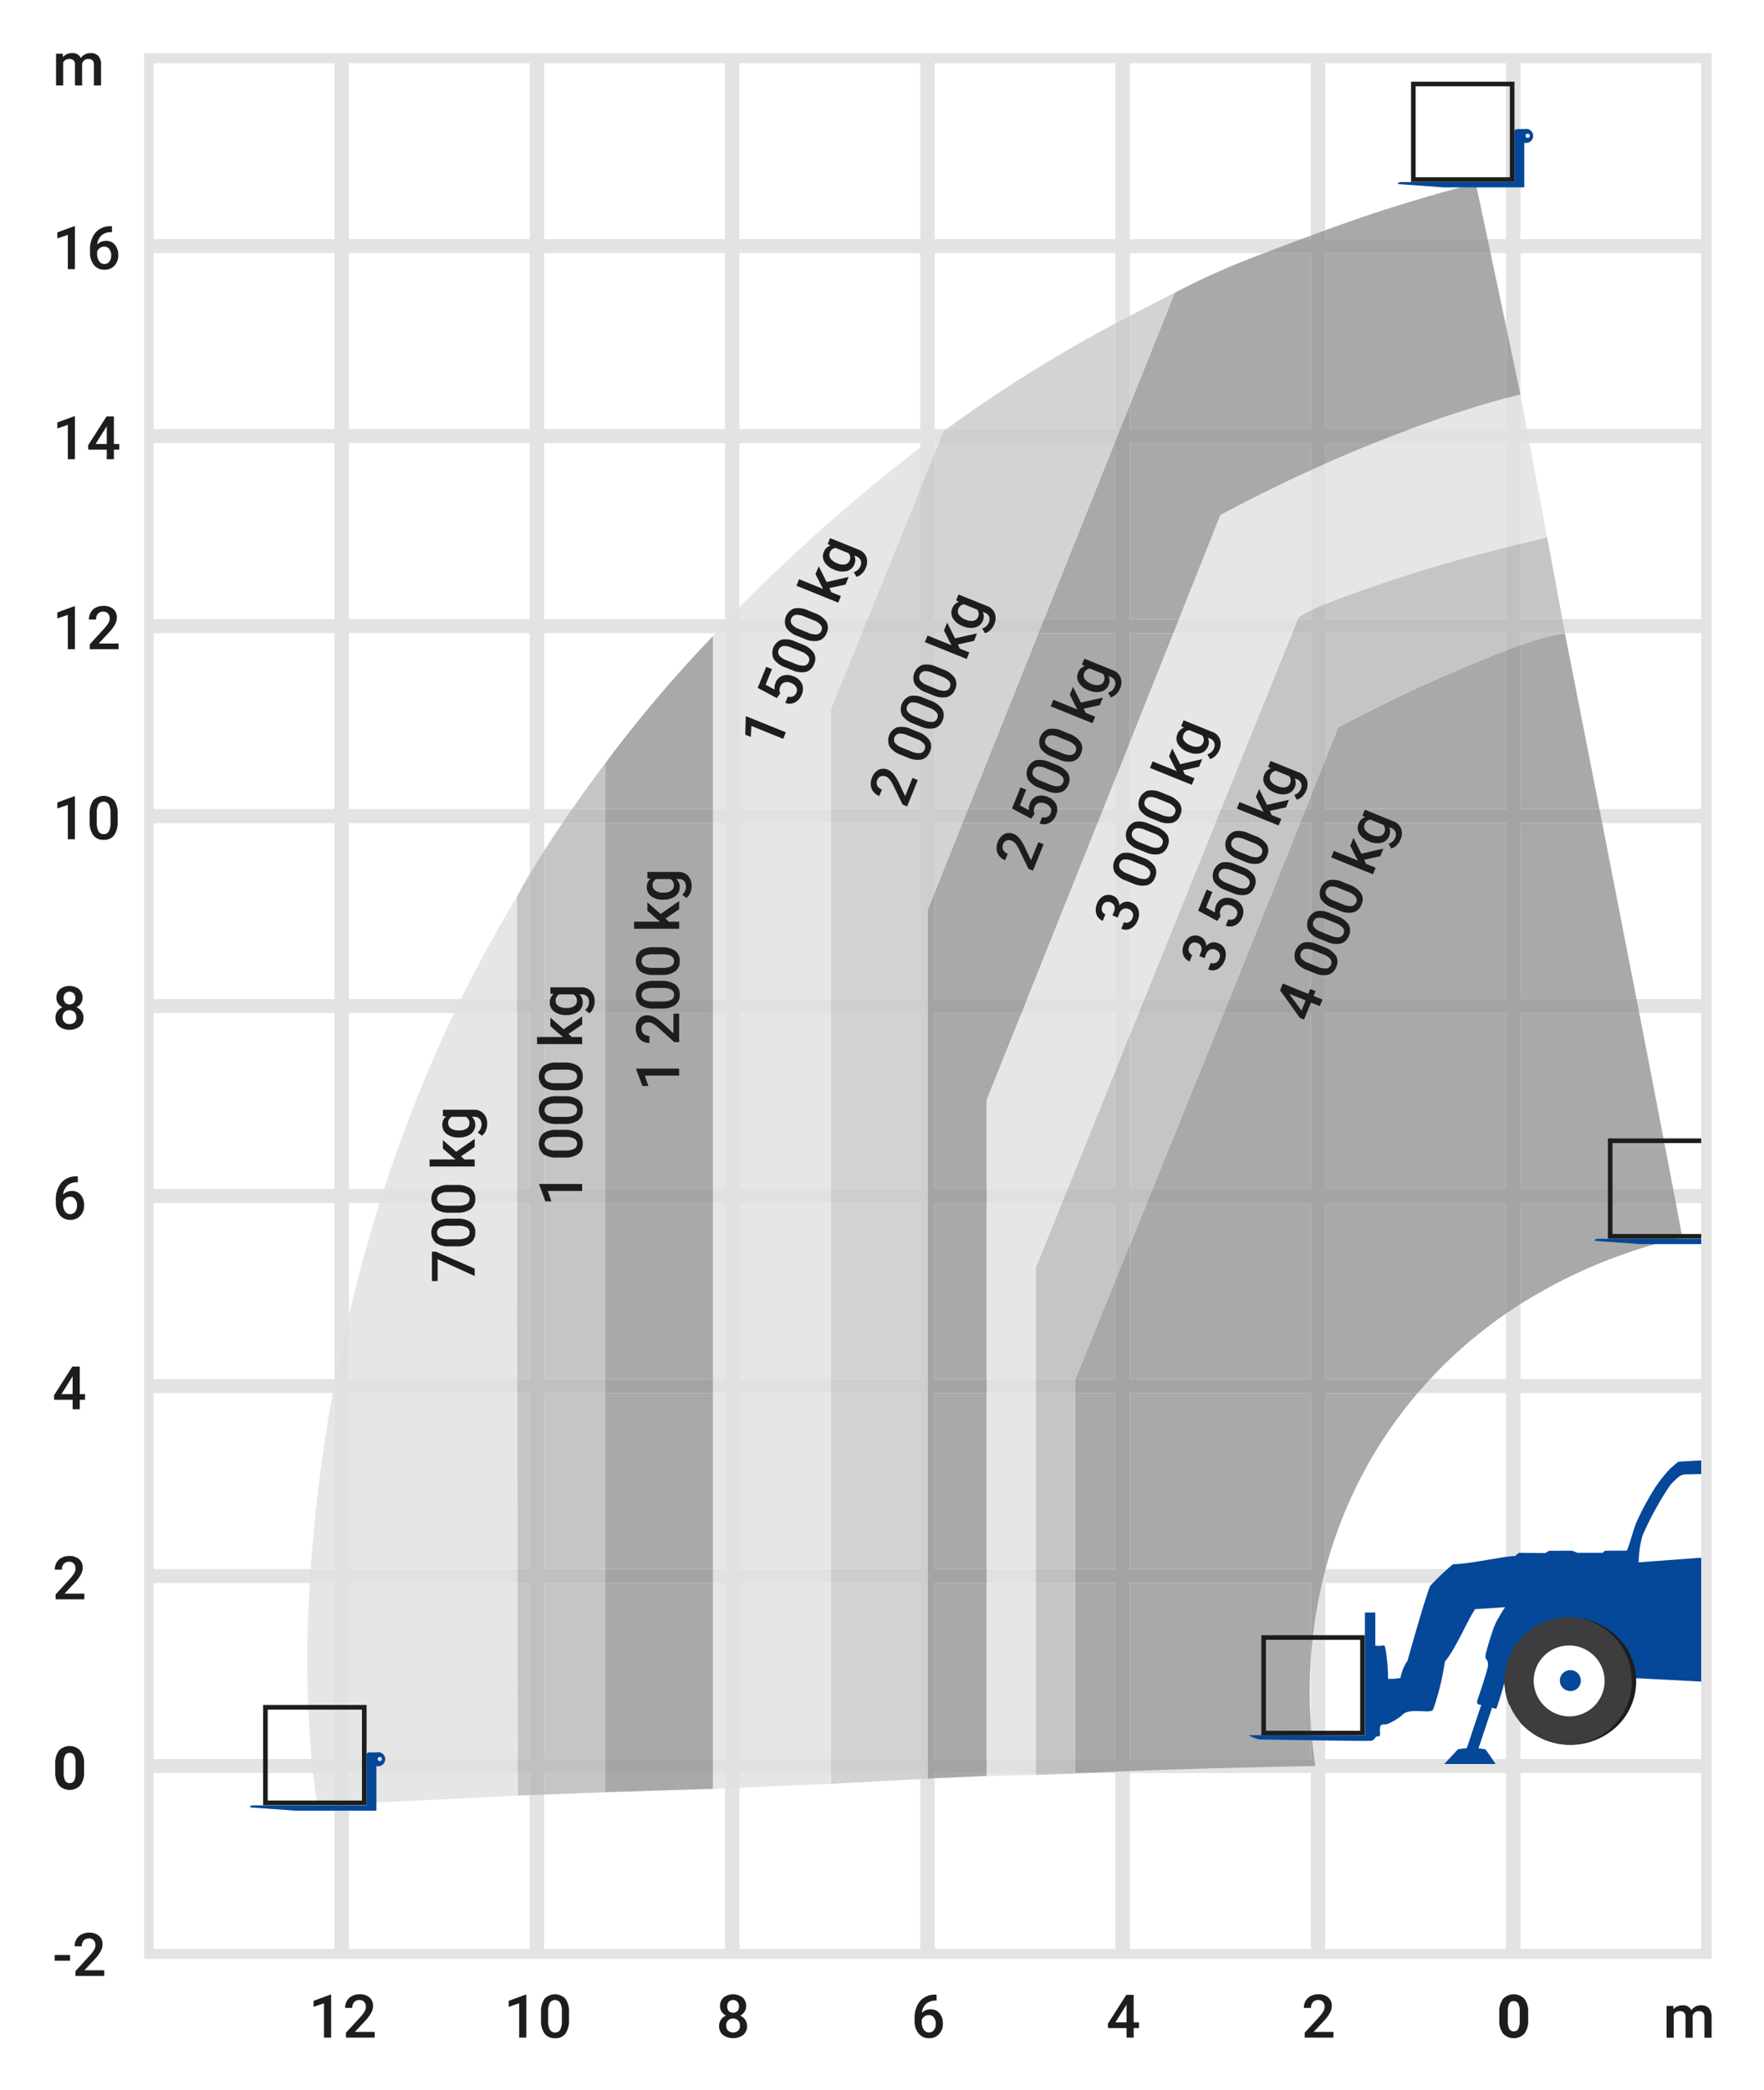 <svg id="Ebene_1" data-name="Ebene 1" xmlns="http://www.w3.org/2000/svg" xmlns:xlink="http://www.w3.org/1999/xlink" viewBox="0 0 190.747 226.007"><rect x="0" y="0" width="190.747" height="226.007" fill="#808080" stroke="none"/><defs><style>.cls-1,.cls-15,.cls-17{fill:none;}.cls-2{clip-path:url(#clip-path);}.cls-3{fill:#fff;}.cls-4{fill:#e3e3e3;}.cls-5{fill:#054798;}.cls-6{fill:#1d1d1b;}.cls-7{fill:#a4a4a4;}.cls-8{fill:#a9a9a9;}.cls-9{fill:#c1c0c0;}.cls-10{fill:#c5c5c5;}.cls-11{fill:#e1e1e1;}.cls-12{fill:#e6e6e6;}.cls-13{fill:#cecece;}.cls-14{fill:#d3d3d3;}.cls-15,.cls-17{stroke:#1d1d1b;}.cls-15{stroke-width:0.5px;}.cls-16{fill:#060607;}.cls-17{stroke-linecap:round;stroke-linejoin:round;stroke-width:0.61px;}.cls-18{fill:#3d3d40;}</style><clipPath id="clip-path" transform="translate(-499.001 -308.889)"><rect class="cls-1" x="499" y="308.89" width="190.749" height="226.006"/></clipPath></defs><title>120_Arbeitsbereich_Teleskopstapler-starr_4t_17m</title><g class="cls-2"><polyline class="cls-3" points="0 0 0 226.007 190.747 226.007 190.747 0 0 0"/></g><polyline class="cls-4" points="15.59 5.746 15.59 211.834 185.078 211.834 185.078 5.746 15.59 5.746"/><polygon class="cls-3" points="16.623 6.831 16.623 25.853 36.171 25.853 36.171 6.831 16.623 6.831 16.623 6.831"/><polygon class="cls-3" points="37.735 6.831 37.735 25.853 57.283 25.853 57.283 6.831 37.735 6.831 37.735 6.831"/><polygon class="cls-3" points="58.847 6.831 58.847 25.853 78.395 25.853 78.395 6.831 58.847 6.831 58.847 6.831"/><polygon class="cls-3" points="79.959 6.831 79.959 25.853 99.508 25.853 99.508 6.831 79.959 6.831 79.959 6.831"/><polygon class="cls-3" points="101.071 6.831 101.071 25.853 120.619 25.853 120.619 6.831 101.071 6.831 101.071 6.831"/><polyline class="cls-3" points="122.183 6.831 122.183 25.853 141.732 25.853 141.732 6.831 122.183 6.831"/><polyline class="cls-3" points="143.296 6.831 143.296 25.853 162.844 25.853 162.844 6.831 143.296 6.831"/><polygon class="cls-3" points="164.408 6.831 164.408 25.853 183.956 25.853 183.956 6.831 164.408 6.831 164.408 6.831"/><polygon class="cls-3" points="16.623 27.375 16.623 46.397 36.171 46.397 36.171 27.375 16.623 27.375 16.623 27.375"/><polygon class="cls-3" points="37.735 27.375 37.735 46.397 57.283 46.397 57.283 27.375 37.735 27.375 37.735 27.375"/><polygon class="cls-3" points="58.847 27.375 58.847 46.397 78.395 46.397 78.395 27.375 58.847 27.375 58.847 27.375"/><polygon class="cls-3" points="79.959 27.375 79.959 46.397 99.508 46.397 99.508 27.375 79.959 27.375 79.959 27.375"/><polyline class="cls-3" points="101.071 27.375 101.071 46.397 120.619 46.397 120.619 27.375 101.071 27.375"/><polyline class="cls-3" points="122.183 27.375 122.183 46.397 141.732 46.397 141.732 27.375 122.183 27.375"/><polyline class="cls-3" points="143.296 27.375 143.296 46.397 162.844 46.397 162.844 27.375 143.296 27.375"/><polyline class="cls-3" points="164.408 27.375 164.408 46.397 183.956 46.397 183.956 27.375 164.408 27.375"/><polygon class="cls-3" points="16.623 47.919 16.623 66.941 36.171 66.941 36.171 47.919 16.623 47.919 16.623 47.919"/><polygon class="cls-3" points="37.735 47.919 37.735 66.941 57.283 66.941 57.283 47.919 37.735 47.919 37.735 47.919"/><polyline class="cls-3" points="58.847 47.919 58.847 66.941 78.395 66.941 78.395 47.919 58.847 47.919"/><polyline class="cls-3" points="79.959 47.919 79.959 66.941 99.508 66.941 99.508 47.919 79.959 47.919"/><polyline class="cls-3" points="101.071 47.919 101.071 66.941 120.619 66.941 120.619 47.919 101.071 47.919"/><polyline class="cls-3" points="122.183 47.919 122.183 66.941 141.732 66.941 141.732 47.919 122.183 47.919"/><polyline class="cls-3" points="143.296 47.919 143.296 66.941 162.844 66.941 162.844 47.919 143.296 47.919"/><polyline class="cls-3" points="164.408 47.919 164.408 66.941 183.956 66.941 183.956 47.919 164.408 47.919"/><polygon class="cls-3" points="16.623 68.463 16.623 87.485 36.171 87.485 36.171 68.463 16.623 68.463 16.623 68.463"/><polygon class="cls-3" points="37.735 68.463 37.735 87.485 57.283 87.485 57.283 68.463 37.735 68.463 37.735 68.463"/><polyline class="cls-3" points="58.847 68.463 58.847 87.485 78.395 87.485 78.395 68.463 58.847 68.463"/><polyline class="cls-3" points="79.959 68.463 79.959 87.485 99.508 87.485 99.508 68.463 79.959 68.463"/><polyline class="cls-3" points="101.071 68.463 101.071 87.485 120.619 87.485 120.619 68.463 101.071 68.463"/><polyline class="cls-3" points="122.183 68.463 122.183 87.485 141.732 87.485 141.732 68.463 122.183 68.463"/><polyline class="cls-3" points="143.296 68.463 143.296 87.485 162.844 87.485 162.844 68.463 143.296 68.463"/><polyline class="cls-3" points="164.408 68.463 164.408 87.485 183.956 87.485 183.956 68.463 164.408 68.463"/><polygon class="cls-3" points="16.623 89.007 16.623 108.029 36.171 108.029 36.171 89.007 16.623 89.007 16.623 89.007"/><polyline class="cls-3" points="37.735 89.007 37.735 108.029 57.283 108.029 57.283 89.007 37.735 89.007"/><polyline class="cls-3" points="58.847 89.007 58.847 108.029 78.395 108.029 78.395 89.007 58.847 89.007"/><polyline class="cls-3" points="79.959 89.007 79.959 108.029 99.508 108.029 99.508 89.007 79.959 89.007"/><polyline class="cls-3" points="101.071 89.007 101.071 108.029 120.619 108.029 120.619 89.007 101.071 89.007"/><polyline class="cls-3" points="122.183 89.007 122.183 108.029 141.732 108.029 141.732 89.007 122.183 89.007"/><polyline class="cls-3" points="143.296 89.007 143.296 108.029 162.844 108.029 162.844 89.007 143.296 89.007"/><polyline class="cls-3" points="164.408 89.007 164.408 108.029 183.956 108.029 183.956 89.007 164.408 89.007"/><polygon class="cls-3" points="16.623 109.551 16.623 128.574 36.171 128.574 36.171 109.551 16.623 109.551 16.623 109.551"/><polyline class="cls-3" points="37.735 109.551 37.735 128.574 57.283 128.574 57.283 109.551 37.735 109.551"/><polyline class="cls-3" points="58.847 109.551 58.847 128.574 78.395 128.574 78.395 109.551 58.847 109.551"/><polyline class="cls-3" points="79.959 109.551 79.959 128.574 99.508 128.574 99.508 109.551 79.959 109.551"/><polyline class="cls-3" points="101.071 109.551 101.071 128.574 120.619 128.574 120.619 109.551 101.071 109.551"/><polyline class="cls-3" points="122.183 109.551 122.183 128.574 141.732 128.574 141.732 109.551 122.183 109.551"/><polyline class="cls-3" points="143.296 109.551 143.296 128.574 162.844 128.574 162.844 109.551 143.296 109.551"/><polyline class="cls-3" points="164.408 109.551 164.408 128.574 183.956 128.574 183.956 109.551 164.408 109.551"/><polyline class="cls-3" points="16.623 130.096 16.623 149.118 36.171 149.118 36.171 130.096 16.623 130.096"/><polyline class="cls-3" points="37.735 130.096 37.735 149.118 57.283 149.118 57.283 130.096 37.735 130.096"/><polyline class="cls-3" points="58.847 130.096 58.847 149.118 78.395 149.118 78.395 130.096 58.847 130.096"/><polyline class="cls-3" points="79.959 130.096 79.959 149.118 99.508 149.118 99.508 130.096 79.959 130.096"/><polyline class="cls-3" points="101.071 130.096 101.071 149.118 120.619 149.118 120.619 130.096 101.071 130.096"/><polyline class="cls-3" points="122.183 130.096 122.183 149.118 141.732 149.118 141.732 130.096 122.183 130.096"/><polyline class="cls-3" points="143.296 130.096 143.296 149.118 162.844 149.118 162.844 130.096 143.296 130.096"/><polyline class="cls-3" points="164.408 130.096 164.408 149.118 183.956 149.118 183.956 130.096 164.408 130.096"/><polyline class="cls-3" points="16.623 150.64 16.623 169.662 36.171 169.662 36.171 150.64 16.623 150.64"/><polyline class="cls-3" points="37.735 150.64 37.735 169.662 57.283 169.662 57.283 150.64 37.735 150.64"/><polyline class="cls-3" points="58.847 150.64 58.847 169.662 78.395 169.662 78.395 150.64 58.847 150.64"/><polyline class="cls-3" points="79.959 150.64 79.959 169.662 99.508 169.662 99.508 150.64 79.959 150.64"/><polyline class="cls-3" points="101.071 150.64 101.071 169.662 120.619 169.662 120.619 150.64 101.071 150.64"/><polyline class="cls-3" points="122.183 150.64 122.183 169.662 141.732 169.662 141.732 150.64 122.183 150.64"/><polyline class="cls-3" points="143.296 150.64 143.296 169.662 162.844 169.662 162.844 150.64 143.296 150.64"/><polygon class="cls-3" points="164.408 150.64 164.408 169.662 183.956 169.662 183.956 150.64 164.408 150.64 164.408 150.64"/><polyline class="cls-3" points="16.623 171.183 16.623 190.206 36.171 190.206 36.171 171.183 16.623 171.183"/><polyline class="cls-3" points="37.735 171.183 37.735 190.206 57.283 190.206 57.283 171.183 37.735 171.183"/><polyline class="cls-3" points="58.847 171.183 58.847 190.206 78.395 190.206 78.395 171.183 58.847 171.183"/><polyline class="cls-3" points="79.959 171.183 79.959 190.206 99.508 190.206 99.508 171.183 79.959 171.183"/><polyline class="cls-3" points="101.071 171.183 101.071 190.206 120.619 190.206 120.619 171.183 101.071 171.183"/><polyline class="cls-3" points="122.183 171.183 122.183 190.206 141.732 190.206 141.732 171.183 122.183 171.183"/><polyline class="cls-3" points="143.296 171.183 143.296 190.206 162.844 190.206 162.844 171.183 143.296 171.183"/><polygon class="cls-3" points="164.408 171.183 164.408 190.206 183.956 190.206 183.956 171.183 164.408 171.183 164.408 171.183"/><polyline class="cls-3" points="16.623 191.728 16.623 210.749 36.171 210.749 36.171 191.728 16.623 191.728"/><polyline class="cls-3" points="37.735 191.728 37.735 210.749 57.283 210.749 57.283 191.728 37.735 191.728"/><polyline class="cls-3" points="58.847 191.728 58.847 210.749 78.395 210.749 78.395 191.728 58.847 191.728"/><polyline class="cls-3" points="79.959 191.728 79.959 210.749 99.508 210.749 99.508 191.728 79.959 191.728"/><polyline class="cls-3" points="101.071 191.728 101.071 210.749 120.619 210.749 120.619 191.728 101.071 191.728"/><polyline class="cls-3" points="122.183 191.728 122.183 210.749 141.732 210.749 141.732 191.728 122.183 191.728"/><polygon class="cls-3" points="143.296 191.728 143.296 210.749 162.844 210.749 162.844 191.728 143.296 191.728 143.296 191.728"/><polygon class="cls-3" points="164.408 191.728 164.408 210.749 183.956 210.749 183.956 191.728 164.408 191.728 164.408 191.728"/><path class="cls-5" d="M577.762,335.973Z" transform="translate(-499.001 -308.889)"/><path class="cls-5" d="M564.459,316.34Z" transform="translate(-499.001 -308.889)"/><path class="cls-6" d="M664.249,526.459a2.262,2.262,0,0,0-.409-1.427,1.59,1.59,0,0,0-2.312.005,2.308,2.308,0,0,0-.402,1.47v.85a2.273,2.273,0,0,0,.41,1.428,1.585,1.585,0,0,0,2.317-.009,2.344,2.344,0,0,0,.396-1.466v-.851Zm-.917,1.015a1.731,1.731,0,0,1-.155.806.516.516,0,0,1-.486.264.522.522,0,0,1-.493-.275,1.77,1.77,0,0,1-.154-.84v-1.125a1.58,1.58,0,0,1,.163-.78.522.522,0,0,1,.478-.249.53.53,0,0,1,.49.262,1.69,1.69,0,0,1,.157.837v1.1Z" transform="translate(-499.001 -308.889)"/><path class="cls-6" d="M643.191,528.604h-2.145l1.13-1.209a4.127,4.127,0,0,0,.639-.861,1.579,1.579,0,0,0,.196-.726,1.173,1.173,0,0,0-.389-.934,1.56,1.56,0,0,0-1.062-.338,1.743,1.743,0,0,0-.823.187,1.321,1.321,0,0,0-.55.525,1.511,1.511,0,0,0-.192.76h.772a.896.896,0,0,1,.206-.625.743.743,0,0,1,.581-.229.644.644,0,0,1,.5.204.762.762,0,0,1,.185.533,1.007,1.007,0,0,1-.141.5,3.806,3.806,0,0,1-.474.62l-1.54,1.679v.53h3.107v-.616Z" transform="translate(-499.001 -308.889)"/><path class="cls-6" d="M621.589,524.599h-.796l-1.994,3.123.023.47h1.996v1.028h.771v-1.028h.575v-.619h-.575v-2.974Zm-.828,1.146.057-.102v1.93h-1.209l1.152-1.828Z" transform="translate(-499.001 -308.889)"/><path class="cls-6" d="M600.196,524.577a2.12,2.12,0,0,0-1.702.689,2.826,2.826,0,0,0-.592,1.904v.263a2.011,2.011,0,0,0,.43,1.34,1.398,1.398,0,0,0,1.122.511,1.431,1.431,0,0,0,1.087-.437,1.589,1.589,0,0,0,.414-1.141,1.7,1.7,0,0,0-.354-1.114,1.181,1.181,0,0,0-.966-.431,1.254,1.254,0,0,0-.949.39,1.489,1.489,0,0,1,.46-.981,1.532,1.532,0,0,1,1.035-.355h.095v-.638Zm-.209,2.469a1.089,1.089,0,0,1,.203.682,1.07,1.07,0,0,1-.2.676.65.65,0,0,1-.543.258.657.657,0,0,1-.558-.304,1.381,1.381,0,0,1-.216-.817v-.235a.843.843,0,0,1,.309-.381.811.811,0,0,1,.465-.142.645.645,0,0,1,.54.263Z" transform="translate(-499.001 -308.889)"/><path class="cls-6" d="M579.302,524.882a1.706,1.706,0,0,0-2.06,0,1.2,1.2,0,0,0-.381.936,1.078,1.078,0,0,0,.173.604,1.206,1.206,0,0,0,.471.418,1.264,1.264,0,0,0-.552.454,1.172,1.172,0,0,0-.197.666,1.212,1.212,0,0,0,.414.965,1.87,1.87,0,0,0,2.201.002,1.214,1.214,0,0,0,.413-.967,1.162,1.162,0,0,0-.195-.66,1.314,1.314,0,0,0-.557-.46,1.213,1.213,0,0,0,.476-.418,1.071,1.071,0,0,0,.175-.604,1.2,1.2,0,0,0-.381-.936Zm-.484,3.589a.845.845,0,0,1-1.092-.006.746.746,0,0,1-.198-.543.764.764,0,0,1,.202-.555.711.711,0,0,1,.538-.21.722.722,0,0,1,.541.211.763.763,0,0,1,.205.554.745.745,0,0,1-.195.549Zm-.076-2.12a.679.679,0,0,1-.936,0,.828.828,0,0,1-.002-1.011.669.669,0,0,1,.936.01.807.807,0,0,1,.002,1.001Z" transform="translate(-499.001 -308.889)"/><path class="cls-6" d="M555.91,524.583h-.098l-1.803.664v.647l1.133-.386V529.22h.768v-4.637Zm4.618,1.892a2.407,2.407,0,0,0-.383-1.454,1.556,1.556,0,0,0-2.269.013,2.481,2.481,0,0,0-.373,1.495v.8a2.412,2.412,0,0,0,.389,1.461,1.335,1.335,0,0,0,1.128.494,1.317,1.317,0,0,0,1.135-.507,2.518,2.518,0,0,0,.373-1.502v-.8Zm-.771.981a1.883,1.883,0,0,1-.187.918.597.597,0,0,1-.549.294.608.608,0,0,1-.568-.317,2.009,2.009,0,0,1-.181-.965v-1.048a1.803,1.803,0,0,1,.187-.896.678.678,0,0,1,1.12.016,1.954,1.954,0,0,1,.178.953v1.045Z" transform="translate(-499.001 -308.889)"/><path class="cls-6" d="M534.806,524.583h-.098l-1.803.664v.647l1.133-.386V529.22h.768v-4.637Zm4.713,4.021h-2.146l1.13-1.209a4.132,4.132,0,0,0,.64-.861,1.589,1.589,0,0,0,.195-.726,1.173,1.173,0,0,0-.389-.934,1.56,1.56,0,0,0-1.062-.338,1.746,1.746,0,0,0-.824.187,1.324,1.324,0,0,0-.549.525,1.511,1.511,0,0,0-.192.76h.771a.898.898,0,0,1,.206-.625.744.744,0,0,1,.581-.229.642.642,0,0,1,.5.204.758.758,0,0,1,.186.533,1.006,1.006,0,0,1-.141.5,3.814,3.814,0,0,1-.474.62l-1.539,1.679v.53h3.107v-.616Z" transform="translate(-499.001 -308.889)"/><path class="cls-6" d="M508.094,499.615a2.267,2.267,0,0,0-.409-1.427,1.588,1.588,0,0,0-2.312.005,2.308,2.308,0,0,0-.402,1.469v.851a2.271,2.271,0,0,0,.409,1.428,1.586,1.586,0,0,0,2.317-.01,2.34,2.34,0,0,0,.397-1.466v-.85Zm-.917,1.014a1.735,1.735,0,0,1-.156.807.515.515,0,0,1-.486.264.524.524,0,0,1-.493-.275,1.774,1.774,0,0,1-.154-.84V499.46a1.583,1.583,0,0,1,.163-.78.522.522,0,0,1,.478-.249.53.53,0,0,1,.49.262,1.694,1.694,0,0,1,.157.837v1.099Z" transform="translate(-499.001 -308.889)"/><path class="cls-6" d="M508.123,481.212h-2.146l1.13-1.209a4.105,4.105,0,0,0,.64-.862,1.582,1.582,0,0,0,.195-.725,1.171,1.171,0,0,0-.389-.934,1.56,1.56,0,0,0-1.062-.338,1.746,1.746,0,0,0-.824.187,1.325,1.325,0,0,0-.549.525,1.511,1.511,0,0,0-.192.76h.771a.898.898,0,0,1,.206-.625.744.744,0,0,1,.581-.229.642.642,0,0,1,.5.204.758.758,0,0,1,.186.533,1.006,1.006,0,0,1-.141.5,3.814,3.814,0,0,1-.474.62l-1.539,1.679v.53h3.107v-.616Z" transform="translate(-499.001 -308.889)"/><path class="cls-6" d="M507.625,456.659h-.797l-1.993,3.123.022.47h1.996v1.028h.771v-1.028h.575v-.619h-.575v-2.974Zm-.828,1.146.057-.101v1.929h-1.209l1.152-1.828Z" transform="translate(-499.001 -308.889)"/><path class="cls-6" d="M507.336,436.09a2.122,2.122,0,0,0-1.703.688,2.828,2.828,0,0,0-.592,1.905v.263a2.008,2.008,0,0,0,.43,1.339,1.396,1.396,0,0,0,1.122.511,1.429,1.429,0,0,0,1.087-.436,1.589,1.589,0,0,0,.414-1.141,1.7,1.7,0,0,0-.354-1.114,1.182,1.182,0,0,0-.966-.432,1.25,1.25,0,0,0-.949.391,1.489,1.489,0,0,1,.46-.981,1.532,1.532,0,0,1,1.035-.356h.095v-.637Zm-.209,2.469a1.084,1.084,0,0,1,.203.682,1.07,1.07,0,0,1-.2.676.649.649,0,0,1-.543.257.658.658,0,0,1-.558-.303,1.381,1.381,0,0,1-.216-.817v-.235a.832.832,0,0,1,.309-.381.814.814,0,0,1,.465-.143.647.647,0,0,1,.54.264Z" transform="translate(-499.001 -308.889)"/><path class="cls-6" d="M507.545,415.847a1.706,1.706,0,0,0-2.06,0,1.2,1.2,0,0,0-.381.936,1.079,1.079,0,0,0,.173.604,1.206,1.206,0,0,0,.471.418,1.265,1.265,0,0,0-.552.454,1.172,1.172,0,0,0-.197.666,1.212,1.212,0,0,0,.414.965,1.87,1.87,0,0,0,2.201.002,1.214,1.214,0,0,0,.413-.967,1.162,1.162,0,0,0-.195-.66,1.315,1.315,0,0,0-.557-.46,1.213,1.213,0,0,0,.476-.418,1.071,1.071,0,0,0,.175-.604,1.2,1.2,0,0,0-.381-.936Zm-.484,3.589a.845.845,0,0,1-1.092-.006.744.744,0,0,1-.198-.543.766.766,0,0,1,.202-.555.711.711,0,0,1,.538-.21.722.722,0,0,1,.541.211.763.763,0,0,1,.205.554.745.745,0,0,1-.195.549Zm-.076-2.12a.679.679,0,0,1-.936,0,.828.828,0,0,1-.002-1.011.672.672,0,0,1,.936.01.808.808,0,0,1,.002,1.001Z" transform="translate(-499.001 -308.889)"/><path class="cls-6" d="M507.104,395h-.098l-1.803.663v.647l1.133-.386v3.712h.768V395Zm4.618,1.892a2.407,2.407,0,0,0-.382-1.454,1.555,1.555,0,0,0-2.269.013,2.482,2.482,0,0,0-.373,1.495v.8a2.414,2.414,0,0,0,.389,1.462,1.334,1.334,0,0,0,1.128.494,1.317,1.317,0,0,0,1.135-.506,2.52,2.52,0,0,0,.373-1.503v-.8Zm-.771.981a1.888,1.888,0,0,1-.187.919.597.597,0,0,1-.549.293.608.608,0,0,1-.568-.317,2.006,2.006,0,0,1-.181-.965v-1.047a1.807,1.807,0,0,1,.187-.897.679.679,0,0,1,1.12.016,1.956,1.956,0,0,1,.178.954v1.044Z" transform="translate(-499.001 -308.889)"/><path class="cls-6" d="M507.104,374.453h-.098l-1.803.663v.647l1.133-.386V379.09h.768v-4.637Zm4.713,4.021h-2.146l1.13-1.209a4.122,4.122,0,0,0,.639-.862,1.586,1.586,0,0,0,.195-.725,1.173,1.173,0,0,0-.389-.935,1.563,1.563,0,0,0-1.062-.338,1.748,1.748,0,0,0-.824.187,1.323,1.323,0,0,0-.549.525,1.51,1.51,0,0,0-.192.76h.771a.898.898,0,0,1,.206-.625.742.742,0,0,1,.581-.229.644.644,0,0,1,.5.203.76.76,0,0,1,.186.533,1.005,1.005,0,0,1-.141.5,3.83,3.83,0,0,1-.474.621L508.71,378.56v.53h3.107v-.616Z" transform="translate(-499.001 -308.889)"/><path class="cls-6" d="M507.104,353.905h-.098l-1.803.663v.647l1.133-.386v3.712h.768v-4.637Zm4.215.016h-.797l-1.993,3.123.022.47h1.996v1.028h.771v-1.028h.575v-.619h-.575V353.921Zm-.828,1.146.057-.102v1.93h-1.209l1.152-1.828Z" transform="translate(-499.001 -308.889)"/><path class="cls-6" d="M507.104,333.358h-.098l-1.803.663v.647l1.133-.386v3.712h.768v-4.637Zm3.926-.006a2.123,2.123,0,0,0-1.703.689,2.828,2.828,0,0,0-.592,1.904v.263a2.01,2.01,0,0,0,.43,1.339,1.397,1.397,0,0,0,1.122.511,1.43,1.43,0,0,0,1.087-.436,1.589,1.589,0,0,0,.414-1.141,1.7,1.7,0,0,0-.354-1.114,1.183,1.183,0,0,0-.967-.432,1.252,1.252,0,0,0-.949.39,1.487,1.487,0,0,1,.46-.981,1.531,1.531,0,0,1,1.035-.355h.095v-.638Zm-.209,2.469a1.086,1.086,0,0,1,.203.682,1.07,1.07,0,0,1-.2.676.651.651,0,0,1-.543.257.658.658,0,0,1-.559-.303,1.383,1.383,0,0,1-.216-.817v-.235a.834.834,0,0,1,.309-.381.812.812,0,0,1,.465-.143.647.647,0,0,1,.539.263Z" transform="translate(-499.001 -308.889)"/><path class="cls-7" d="M615.266,500.617h0v-1.522h4.354V480.073h-4.354v-1.522h4.354v-19.022h-4.354v-1.522h4.354v-10.695c.49-1.204,1.013-2.492,1.564-3.849v14.544h19.549v-19.022H623.002q.304-.751.617-1.522h17.114v-19.022h-9.418q.306-.759.613-1.522h8.805V397.896H639.57q.306-.764.609-1.522h.554v-1.386q.79-1.982,1.564-3.922v5.308h19.548V379.223q.845-.313,1.564-.559v17.711h8.546q.147.753.298,1.522h-8.844v19.022h12.557c.099.508.197,1.014.296,1.522H663.409v19.022h16.519q.147.774.29,1.522H663.409v10.919c-.529.336-1.052.682-1.564,1.035v-11.954H642.297v19.022h11.354q-.696.749-1.356,1.522h-9.998v19.022h.043a50.896,50.896,0,0,0-1.607,9.962v-8.44H621.184v19.022h19.549v-4.018q.144,2.372.498,4.774c-20.047.399-20.721.654-25.965.766m5.918-41.088v19.022h19.549v-19.022H621.184m21.113-41.088v19.022h19.548v-19.022H642.297m0-20.544v19.022h19.548V397.896H642.297" transform="translate(-499.001 -308.889)"/><path class="cls-8" d="M640.733,396.374h-.554c.185-.464.369-.925.554-1.386v1.386" transform="translate(-499.001 -308.889)"/><path class="cls-8" d="M661.845,396.374H642.297v-5.308q.71-1.782,1.4-3.522a164.688,164.688,0,0,1,18.148-8.321v17.151" transform="translate(-499.001 -308.889)"/><path class="cls-8" d="M671.955,396.374h-8.546V378.664a24.668,24.668,0,0,1,4.808-1.312h0s1.601,8.118,3.738,19.022" transform="translate(-499.001 -308.889)"/><path class="cls-8" d="M640.733,416.919h-8.805c2.533-6.28,5.136-12.757,7.642-19.022h1.163v19.022" transform="translate(-499.001 -308.889)"/><polyline class="cls-8" points="162.844 108.029 143.296 108.029 143.296 89.007 162.844 89.007 162.844 108.029"/><path class="cls-8" d="M675.966,416.919H663.409V397.896h8.844c1.154,5.892,2.444,12.495,3.713,19.022" transform="translate(-499.001 -308.889)"/><path class="cls-8" d="M640.733,437.463H623.619c2.318-5.716,4.957-12.234,7.696-19.022h9.418v19.022" transform="translate(-499.001 -308.889)"/><polyline class="cls-8" points="162.844 128.574 143.296 128.574 143.296 109.551 162.844 109.551 162.844 128.574"/><path class="cls-8" d="M679.928,437.463H663.409v-19.022h12.853c1.318,6.787,2.599,13.425,3.666,19.022" transform="translate(-499.001 -308.889)"/><path class="cls-8" d="M619.62,458.007h-4.354s1.682-4.121,4.354-10.695v10.695" transform="translate(-499.001 -308.889)"/><path class="cls-8" d="M640.733,458.007H621.184v-14.544c.576-1.418,1.184-2.915,1.818-4.478h17.731v19.022" transform="translate(-499.001 -308.889)"/><path class="cls-8" d="M653.651,458.007H642.297v-19.022h19.548v11.954a49.377,49.377,0,0,0-8.194,7.068" transform="translate(-499.001 -308.889)"/><path class="cls-8" d="M663.409,449.904v-10.919h16.809c.247,1.301.48,2.535.698,3.694a55.86,55.86,0,0,0-17.507,7.225" transform="translate(-499.001 -308.889)"/><polyline class="cls-8" points="120.619 169.662 116.265 169.662 116.265 150.64 120.619 150.64 120.619 169.662"/><polyline class="cls-8" points="141.732 169.662 122.183 169.662 122.183 150.64 141.732 150.64 141.732 169.662"/><path class="cls-8" d="M642.34,478.551h-.043v-19.022h9.998a48.35,48.35,0,0,0-9.955,19.022" transform="translate(-499.001 -308.889)"/><polyline class="cls-8" points="120.619 190.206 116.265 190.206 116.265 171.183 120.619 171.183 120.619 190.206"/><path class="cls-8" d="M640.733,499.095H621.184V480.073h19.549v8.44a53.439,53.439,0,0,0,0,6.564v4.018" transform="translate(-499.001 -308.889)"/><path class="cls-9" d="M616.543,500.617h-1.277c.796-.017,1.252-.024,1.454-.024.229,0,.129.009-.177.024m-1.277,0h-4.252v-1.522h4.252v1.522m0-20.544h-4.252v-1.522h4.252v1.522m0-20.544h-4.252v-1.522h4.252v1.522m4.354-12.217v-8.327h-5.798q.295-.731.615-1.522h5.183v-12.834c.511-1.264,1.034-2.559,1.564-3.872v16.706h2.435q-.312.771-.617,1.522h-1.818v4.478c-.551,1.357-1.074,2.645-1.564,3.849m11.695-28.871H622.12q.306-.759.615-1.522h9.193q-.307.762-.613,1.522m8.255-20.544h-9.15c.206-.51.412-1.021.615-1.522h9.144q-.303.759-.609,1.522m1.163-2.908V377.352h-2.007c.291-.72.501-1.236.617-1.522h1.39v-.937c.47-.228.994-.464,1.564-.704v1.641h19.548V368.079q.79-.202,1.564-.393v8.145h4.53c.168.917.278,1.522.278,1.522h-4.808v1.312q-.72.247-1.564.559v-1.871H642.297v13.714q-.772,1.938-1.564,3.922" transform="translate(-499.001 -308.889)"/><path class="cls-10" d="M640.733,375.83h-1.39c.056-.137.091-.221.102-.248.367-.221.799-.451,1.288-.688v.937" transform="translate(-499.001 -308.889)"/><path class="cls-10" d="M661.845,375.83H642.297V374.19a158.977,158.977,0,0,1,19.548-6.111v7.752" transform="translate(-499.001 -308.889)"/><path class="cls-10" d="M667.939,375.83h-4.53v-8.145c.989-.245,1.953-.477,2.88-.693h0c.107.426,1.142,6.062,1.65,8.837" transform="translate(-499.001 -308.889)"/><path class="cls-10" d="M640.179,396.374h-9.144c3.475-8.601,6.392-15.816,7.691-19.022h2.007v17.636c-.185.461-.369.922-.554,1.386" transform="translate(-499.001 -308.889)"/><path class="cls-10" d="M642.297,391.066V377.352h19.548v1.871a164.688,164.688,0,0,0-18.148,8.321q-.689,1.736-1.4,3.522" transform="translate(-499.001 -308.889)"/><path class="cls-10" d="M663.409,378.664v-1.312h4.808a24.668,24.668,0,0,0-4.808,1.312" transform="translate(-499.001 -308.889)"/><path class="cls-10" d="M631.928,416.919h-9.193c2.566-6.353,5.243-12.98,7.685-19.022h9.15c-2.506,6.265-5.109,12.742-7.642,19.022" transform="translate(-499.001 -308.889)"/><path class="cls-10" d="M619.62,437.463h-5.183c1.434-3.551,3.223-7.982,5.183-12.834v12.834" transform="translate(-499.001 -308.889)"/><path class="cls-10" d="M623.619,437.463h-2.435v-16.706q.465-1.149.936-2.316h9.195c-2.739,6.788-5.378,13.306-7.696,19.022" transform="translate(-499.001 -308.889)"/><path class="cls-10" d="M615.266,458.007h-4.252v-12.069s1.076-2.663,2.808-6.953h5.798v8.327c-2.672,6.574-4.354,10.695-4.354,10.695" transform="translate(-499.001 -308.889)"/><path class="cls-10" d="M621.184,443.463v-4.478h1.818c-.634,1.563-1.242,3.06-1.818,4.478" transform="translate(-499.001 -308.889)"/><polyline class="cls-10" points="116.265 169.662 112.013 169.662 112.013 150.64 116.265 150.64 116.265 169.662"/><polyline class="cls-10" points="116.265 190.206 112.013 190.206 112.013 171.183 116.265 171.183 116.265 190.206"/><path class="cls-10" d="M611.014,500.817v-.2h5.529c-1.195.058-5.529.2-5.529.2" transform="translate(-499.001 -308.889)"/><path class="cls-11" d="M611.014,500.617h-5.329v-1.522h5.329v1.522m0-20.544h-5.329v-1.522h5.329v1.522m0-20.544h-5.329v-1.522h5.329v1.522m2.808-20.544h-8.137v-1.522h8.752q-.32.79-.615,1.522m5.798-14.356v-6.188H609.451q.295-.738.61-1.522h9.559V397.896h-1.942q.303-.756.609-1.522h1.333v-3.337q.774-1.934,1.564-3.915v7.253h9.851c-.203.501-.409,1.012-.615,1.522h-9.236v19.022h1.551q-.309.763-.615,1.522h-.936v2.316c-.53,1.313-1.053,2.608-1.564,3.872m19.106-47.277H625.879q.303-.761.606-1.522h12.858c-.116.286-.326.802-.617,1.522m2.007-2.458V359.732q.79-.361,1.564-.704V374.19c-.57.24-1.094.476-1.564.704m21.112-6.815V356.808H647.542q2.08-.836,3.94-1.522h10.363v-3.349c1.018-.272,1.564-.393,1.564-.393v3.742h.705c.091.483.187.993.286,1.522h-.991v10.878q-.772.191-1.564.393" transform="translate(-499.001 -308.889)"/><path class="cls-12" d="M661.845,355.286H651.482c4.816-1.782,8.436-2.834,10.363-3.349v3.349" transform="translate(-499.001 -308.889)"/><path class="cls-12" d="M664.114,355.286h-.705v-3.742h0s.299,1.586.705,3.742" transform="translate(-499.001 -308.889)"/><path class="cls-12" d="M639.343,375.83H626.485c1.498-3.761,3-7.537,4.474-11.247,3.432-1.845,6.712-3.454,9.774-4.852v15.162c-.489.237-.921.467-1.288.688-.011.027-.046.111-.102.248" transform="translate(-499.001 -308.889)"/><path class="cls-12" d="M642.297,374.19V359.027q2.76-1.225,5.245-2.219h14.303V368.079a158.977,158.977,0,0,0-19.548,6.111" transform="translate(-499.001 -308.889)"/><path class="cls-12" d="M663.409,367.686V356.808h.991c.843,4.482,1.914,10.2,1.894,10.2l-.005-.015h0c-.927.216-1.891.448-2.88.693" transform="translate(-499.001 -308.889)"/><path class="cls-12" d="M619.62,396.374h-1.333q.657-1.646,1.333-3.337v3.337" transform="translate(-499.001 -308.889)"/><path class="cls-12" d="M631.035,396.374h-9.851v-7.253c1.534-3.842,3.111-7.793,4.695-11.77h12.847c-1.299,3.206-4.216,10.421-7.691,19.022" transform="translate(-499.001 -308.889)"/><path class="cls-12" d="M619.62,416.919h-9.559c2.051-5.116,4.689-11.7,7.617-19.022h1.942v19.022" transform="translate(-499.001 -308.889)"/><path class="cls-12" d="M622.735,416.919h-1.551V397.896h9.236c-2.442,6.043-5.119,12.669-7.685,19.022" transform="translate(-499.001 -308.889)"/><path class="cls-12" d="M614.437,437.463h-8.752v-9.638s1.43-3.56,3.766-9.384H619.62v6.188c-1.96,4.852-3.749,9.283-5.183,12.834" transform="translate(-499.001 -308.889)"/><path class="cls-12" d="M621.184,420.757v-2.316h.936q-.471,1.167-.936,2.316" transform="translate(-499.001 -308.889)"/><path class="cls-12" d="M611.014,458.007h-5.329v-19.022h8.137c-1.732,4.29-2.808,6.953-2.808,6.953v12.069" transform="translate(-499.001 -308.889)"/><polyline class="cls-12" points="112.013 169.662 106.684 169.662 106.684 150.64 112.013 150.64 112.013 169.662"/><polyline class="cls-12" points="112.013 190.206 106.684 190.206 106.684 171.183 112.013 171.183 112.013 190.206"/><polyline class="cls-12" points="106.684 192.042 106.684 191.728 112.013 191.728 112.013 191.928 106.684 192.042"/><path class="cls-7" d="M599.335,501.214V407.217s.263-.658.737-1.842v11.543h9.989q-.314.784-.61,1.522h-9.379v19.022h5.613v1.522h-5.613v19.022h5.613v1.522h-5.613v19.022h5.613v1.522h-5.613v19.022h5.613v1.522h-5.613v.564l-.737.033m18.343-103.317H603.065q.295-.739.609-1.522h14.613q-.307.766-.609,1.522m1.942-4.859V377.352h-8.332q.304-.76.61-1.522h7.722V356.808h-.106c.583-1.455,1.142-2.849,1.67-4.169v2.647h19.549V336.264h-5.034c1.28-.5,2.624-1.011,4.003-1.522h1.031v-.379q.777-.284,1.564-.566v.946h17.565c.104.492.212,1,.322,1.522H642.297v19.023h9.185q-1.855.687-3.94,1.522h-5.245v2.219q-.772.343-1.564.704v-2.923H621.184v19.022h5.301q-.303.761-.606,1.522h-4.695v11.77q-.789,1.979-1.564,3.915m42.225-41.099v-7.811c.866,4.103,1.564,7.417,1.564,7.417h0s-.546.122-1.564.393" transform="translate(-499.001 -308.889)"/><path class="cls-8" d="M640.733,334.742h-1.031c.341-.126.686-.253,1.031-.379v.379" transform="translate(-499.001 -308.889)"/><path class="cls-8" d="M659.862,334.742H642.297v-.946a165.157,165.157,0,0,1,16.282-5.071c.047.186.583,2.71,1.283,6.017" transform="translate(-499.001 -308.889)"/><path class="cls-8" d="M640.733,355.286H621.184v-2.647c2.8-6.987,4.748-11.844,4.853-12.093h0a80.25,80.25,0,0,1,9.662-4.282h5.034v19.023" transform="translate(-499.001 -308.889)"/><path class="cls-8" d="M651.482,355.286h-9.185V336.264h17.887c.535,2.529,1.13,5.345,1.661,7.863v7.811c-1.927.514-5.547,1.566-10.363,3.349" transform="translate(-499.001 -308.889)"/><path class="cls-8" d="M619.62,375.83h-7.722c2.635-6.583,5.311-13.267,7.616-19.022h.106v19.022" transform="translate(-499.001 -308.889)"/><path class="cls-8" d="M626.485,375.83h-5.301V356.808h19.549v2.923c-3.062,1.398-6.342,3.008-9.774,4.852-1.474,3.71-2.976,7.485-4.474,11.247" transform="translate(-499.001 -308.889)"/><path class="cls-8" d="M642.297,359.027v-2.219h5.245q-2.481.998-5.245,2.219" transform="translate(-499.001 -308.889)"/><path class="cls-8" d="M618.287,396.374H603.674c2.129-5.318,4.831-12.069,7.614-19.022h8.332v15.685q-.673,1.688-1.333,3.337" transform="translate(-499.001 -308.889)"/><path class="cls-8" d="M621.184,389.122V377.352h4.695c-1.584,3.977-3.161,7.928-4.695,11.77" transform="translate(-499.001 -308.889)"/><path class="cls-8" d="M610.061,416.919h-9.989V405.375c.648-1.619,1.69-4.222,2.993-7.479h14.613c-2.928,7.322-5.566,13.906-7.617,19.022" transform="translate(-499.001 -308.889)"/><path class="cls-8" d="M605.685,437.463h-5.613v-19.022h9.379c-2.336,5.824-3.766,9.384-3.766,9.384v9.638" transform="translate(-499.001 -308.889)"/><polyline class="cls-8" points="106.684 149.118 101.071 149.118 101.071 130.096 106.684 130.096 106.684 149.118"/><polyline class="cls-8" points="106.684 169.662 101.071 169.662 101.071 150.64 106.684 150.64 106.684 169.662"/><polyline class="cls-8" points="106.684 190.206 101.071 190.206 101.071 171.183 106.684 171.183 106.684 190.206"/><polyline class="cls-8" points="101.071 192.292 101.071 191.728 106.684 191.728 106.684 192.042 101.071 192.292"/><path class="cls-13" d="M598.508,501.259v-.642h-9.661v-1.522h9.661V480.073h-9.661v-1.522h9.661v-19.022h-9.661v-1.522h9.661v-19.022h-9.661v-1.522h9.661v-19.022h-9.661v-1.522h9.661V397.896h-9.661v-1.522h9.661V377.352h-6.333q.301-.744.617-1.522h5.716v-14.093c.608-1.498,1.144-2.818,1.564-3.854v17.947h11.826q-.306.763-.61,1.522H600.072v19.022h3.602q-.312.782-.609,1.522h-2.993v7.479c-.474,1.184-.737,1.842-.737,1.842v93.997l-.827.045M619.514,356.808H600.509c.296-.73.483-1.188.527-1.295h0c.102-.075.205-.151.307-.226H619.62v-11.423q.811-.434,1.564-.828v9.604c-.528,1.32-1.087,2.714-1.67,4.169" transform="translate(-499.001 -308.889)"/><path class="cls-14" d="M619.62,355.286H601.343a151.571,151.571,0,0,1,18.277-11.423v11.423" transform="translate(-499.001 -308.889)"/><path class="cls-14" d="M621.184,352.639v-9.604c1.974-1.034,3.626-1.86,4.853-2.49h0c-.105.249-2.053,5.106-4.853,12.093" transform="translate(-499.001 -308.889)"/><path class="cls-14" d="M598.508,375.83h-5.716c1.876-4.626,4.064-10.022,5.716-14.093v14.093" transform="translate(-499.001 -308.889)"/><path class="cls-14" d="M611.898,375.83H600.072V357.884c.164-.404.31-.764.437-1.076h19.005c-2.305,5.755-4.981,12.44-7.616,19.022" transform="translate(-499.001 -308.889)"/><path class="cls-14" d="M598.508,396.374h-9.661V385.56s1.439-3.549,3.328-8.208h6.333v19.022" transform="translate(-499.001 -308.889)"/><path class="cls-14" d="M603.674,396.374h-3.602V377.352h11.216c-2.783,6.953-5.485,13.705-7.614,19.022" transform="translate(-499.001 -308.889)"/><polyline class="cls-14" points="99.508 108.029 89.846 108.029 89.846 89.007 99.508 89.007 99.508 108.029"/><path class="cls-14" d="M600.072,405.375v-7.479h2.993c-1.303,3.257-2.345,5.859-2.993,7.479" transform="translate(-499.001 -308.889)"/><polyline class="cls-14" points="99.508 128.574 89.846 128.574 89.846 109.551 99.508 109.551 99.508 128.574"/><polyline class="cls-14" points="99.508 149.118 89.846 149.118 89.846 130.096 99.508 130.096 99.508 149.118"/><polyline class="cls-14" points="99.508 169.662 89.846 169.662 89.846 150.64 99.508 150.64 99.508 169.662"/><polyline class="cls-14" points="99.508 190.206 89.846 190.206 89.846 171.183 99.508 171.183 99.508 190.206"/><polyline class="cls-14" points="89.846 192.892 89.846 191.728 99.508 191.728 99.508 192.37 89.846 192.892"/><path class="cls-11" d="M577.396,502.264v-1.647H576.091v-1.522h1.305V480.073H576.091v-1.522h1.305v-19.022H576.091v-1.522h1.305v-19.022H576.091v-1.522h1.305v-19.022H576.091v-1.522h1.305V397.896H576.091v-1.522h1.305V377.352h-1.034c.638-.755,1.526-1.715,2.598-2.813v1.291h13.832q-.315.777-.617,1.522H578.96v19.022h9.887v1.522H578.96v19.022h9.887v1.522H578.96v19.022h9.887v1.522H578.96v19.022h9.887v1.522H578.96v19.022h9.887v1.522H578.96v19.022h9.887v1.522H578.96v1.581l-1.564.066m21.112-140.526v-4.446c.894-.661,1.742-1.259,2.528-1.778h0c-.044.108-.231.566-.527,1.295h-.437v1.076c-.42,1.035-.956,2.355-1.564,3.854" transform="translate(-499.001 -308.889)"/><path class="cls-12" d="M592.792,375.83H578.96v-1.291a191.522,191.522,0,0,1,19.548-17.248v4.446c-1.652,4.071-3.84,9.467-5.716,14.093" transform="translate(-499.001 -308.889)"/><path class="cls-12" d="M600.072,357.884v-1.076h.437c-.127.311-.273.672-.437,1.076" transform="translate(-499.001 -308.889)"/><path class="cls-12" d="M577.396,396.374H576.091V377.68h0c.085-.104.175-.214.271-.328h1.034v19.022" transform="translate(-499.001 -308.889)"/><path class="cls-12" d="M588.847,396.374H578.96V377.352h13.215c-1.889,4.659-3.328,8.208-3.328,8.208v10.814" transform="translate(-499.001 -308.889)"/><path class="cls-12" d="M577.396,416.919H576.091V397.896h1.305v19.022" transform="translate(-499.001 -308.889)"/><polyline class="cls-12" points="89.846 108.029 79.959 108.029 79.959 89.007 89.846 89.007 89.846 108.029"/><path class="cls-12" d="M577.396,437.463H576.091v-19.022h1.305v19.022" transform="translate(-499.001 -308.889)"/><polyline class="cls-12" points="89.846 128.574 79.959 128.574 79.959 109.551 89.846 109.551 89.846 128.574"/><path class="cls-12" d="M577.396,458.007H576.091v-19.022h1.305v19.022" transform="translate(-499.001 -308.889)"/><polyline class="cls-12" points="89.846 149.118 79.959 149.118 79.959 130.096 89.846 130.096 89.846 149.118"/><path class="cls-12" d="M577.396,478.551H576.091v-19.022h1.305v19.022" transform="translate(-499.001 -308.889)"/><polyline class="cls-12" points="89.846 169.662 79.959 169.662 79.959 150.64 89.846 150.64 89.846 169.662"/><path class="cls-12" d="M577.396,499.095H576.091V480.073h1.305v19.022" transform="translate(-499.001 -308.889)"/><polyline class="cls-12" points="89.846 190.206 79.959 190.206 79.959 171.183 89.846 171.183 89.846 190.206"/><path class="cls-12" d="M576.091,502.319v-1.702h1.305v1.647l-1.305.055" transform="translate(-499.001 -308.889)"/><polyline class="cls-12" points="79.959 193.308 79.959 191.728 89.846 191.728 89.846 192.892 79.959 193.308"/><path class="cls-7" d="M576.091,500.617H564.469v-1.522h11.622v1.522m0-20.544H564.469v-1.522h11.622v1.522m0-20.544H564.469v-1.522h11.622v1.522m0-20.544H564.469v-1.522h11.622v1.522m0-20.544H564.469v-1.522h11.622v1.522m0-20.544H564.469v-1.522h11.622v1.522" transform="translate(-499.001 -308.889)"/><path class="cls-8" d="M576.091,396.374H564.469V391.4h0a142.467,142.467,0,0,1,11.622-13.72h0v18.695" transform="translate(-499.001 -308.889)"/><path class="cls-8" d="M576.091,416.919H564.469V397.896h11.622v19.022" transform="translate(-499.001 -308.889)"/><path class="cls-8" d="M576.091,437.463H564.469v-19.022h11.622v19.022" transform="translate(-499.001 -308.889)"/><path class="cls-8" d="M576.091,458.007H564.469v-19.022h11.622v19.022" transform="translate(-499.001 -308.889)"/><path class="cls-8" d="M576.091,478.551H564.469v-19.022h11.622v19.022" transform="translate(-499.001 -308.889)"/><path class="cls-8" d="M576.091,499.095H564.469V480.073h11.622v19.022" transform="translate(-499.001 -308.889)"/><path class="cls-8" d="M564.469,502.688v-2.071h11.622v1.702h0l-11.622.369" transform="translate(-499.001 -308.889)"/><path class="cls-9" d="M556.284,503.006v-2.389h-1.313q-.001-.676-.001-1.522h1.315V480.073h-1.331q-.001-.753-.001-1.522h1.333v-19.022h-1.35c0-.508-.001-1.013-.001-1.522h1.351v-19.022h-1.367c0-.509-.001-1.019-.001-1.522h1.369v-19.022h-1.385c0-.521-.001-1.027-.001-1.522h1.387V403.388c.5-.839,1.027-1.688,1.564-2.526v16.057h6.621v1.522h-6.621v19.022h6.621v1.522h-6.621v19.022h6.621v1.522h-6.621v19.022h6.621v1.522h-6.621v19.022h6.621v1.522h-6.621v2.328l-1.564.061m8.185-105.109h-4.66c.358-.526.71-1.035,1.049-1.522h3.611v1.522" transform="translate(-499.001 -308.889)"/><path class="cls-10" d="M564.469,396.374h-3.611c2.012-2.882,3.611-4.975,3.611-4.975h0v4.975" transform="translate(-499.001 -308.889)"/><path class="cls-10" d="M556.284,416.919h-1.387c-.006-6.433-.009-10.629-.009-11.042v-.021h0c.425-.799.896-1.629,1.396-2.468v13.531" transform="translate(-499.001 -308.889)"/><path class="cls-10" d="M564.469,416.919h-6.621V400.862c.651-1.017,1.316-2.018,1.961-2.965h4.66v19.022" transform="translate(-499.001 -308.889)"/><path class="cls-10" d="M556.284,437.463H554.915c-.006-7.147-.012-13.732-.017-19.022h1.385v19.022" transform="translate(-499.001 -308.889)"/><polyline class="cls-10" points="65.468 128.574 58.847 128.574 58.847 109.551 65.468 109.551 65.468 128.574"/><path class="cls-10" d="M556.284,458.007h-1.351c-.006-6.409-.011-12.896-.017-19.022h1.367v19.022" transform="translate(-499.001 -308.889)"/><polyline class="cls-10" points="65.468 149.118 58.847 149.118 58.847 130.096 65.468 130.096 65.468 149.118"/><path class="cls-10" d="M556.284,478.551h-1.333c-.005-5.877-.011-12.389-.017-19.022h1.35v19.022" transform="translate(-499.001 -308.889)"/><polyline class="cls-10" points="65.468 169.662 58.847 169.662 58.847 150.64 65.468 150.64 65.468 169.662"/><path class="cls-10" d="M556.284,499.095h-1.315c-.004-4.037-.01-10.851-.017-19.022h1.331v19.022" transform="translate(-499.001 -308.889)"/><polyline class="cls-10" points="65.468 190.206 58.847 190.206 58.847 171.183 65.468 171.183 65.468 190.206"/><path class="cls-10" d="M554.973,503.057v-.001h0v-.001h0v-.001h0v-.002c0-.068-.001-.929-.002-2.435h1.313v2.389l-1.311.051" transform="translate(-499.001 -308.889)"/><polyline class="cls-10" points="58.847 194.055 58.847 191.728 65.468 191.728 65.468 193.799 58.847 194.055"/><path class="cls-11" d="M535.172,503.991v-3.374h-2.321c-.056-.489-.11-.998-.159-1.522h2.48V480.073h-2.67c.029-.502.061-1.011.096-1.522h2.573v-19.022h-.191q.753-4.137,1.754-8.438v6.916h18.198c0,.509.001,1.014.001,1.522H536.736v19.022h18.216q.001.768.001,1.522H536.736v19.022h18.234q.001.845.001,1.522H536.736v3.309c-.578.025-1.105.047-1.564.065m19.745-65.006h-14.87q.239-.761.486-1.522H554.915c0,.503.001,1.013.001,1.522m-.018-20.544H548.104c.243-.509.488-1.015.737-1.522h6.056c0,.495.001,1.001.001,1.522" transform="translate(-499.001 -308.889)"/><path class="cls-12" d="M554.897,416.919h-6.056c1.825-3.712,3.836-7.411,6.047-11.063h0v.021c0,.413.004,4.609.009,11.042" transform="translate(-499.001 -308.889)"/><path class="cls-12" d="M554.915,437.463H540.533a156.267,156.267,0,0,1,7.571-19.022h6.794c.005,5.29.01,11.875.017,19.022" transform="translate(-499.001 -308.889)"/><path class="cls-12" d="M554.933,458.007H536.736v-6.916c.927-3.961,2.024-8.011,3.311-12.106h14.87c.005,6.126.011,12.613.017,19.022" transform="translate(-499.001 -308.889)"/><path class="cls-12" d="M535.172,478.551h-2.573a171.281,171.281,0,0,1,2.383-19.022h.191v19.022" transform="translate(-499.001 -308.889)"/><path class="cls-12" d="M554.951,478.551H536.736v-19.022h18.199c.006,6.633.012,13.145.017,19.022" transform="translate(-499.001 -308.889)"/><path class="cls-12" d="M535.172,499.095h-2.48a127.502,127.502,0,0,1-.189-19.022h2.67v19.022" transform="translate(-499.001 -308.889)"/><path class="cls-12" d="M554.969,499.095H536.736V480.073h18.217c.007,8.171.013,14.985.017,19.022" transform="translate(-499.001 -308.889)"/><path class="cls-12" d="M533.345,504.048c-.182-1.019-.348-2.165-.494-3.431h2.321v3.374c-.913.036-1.561.057-1.827.057" transform="translate(-499.001 -308.889)"/><path class="cls-12" d="M536.736,503.926v-3.309h18.235c.001,1.506.002,2.367.002,2.435v.002h0v.001h0v.001h0v.001s-12.076.604-18.237.869" transform="translate(-499.001 -308.889)"/><polygon class="cls-15" points="28.701 184.615 28.701 194.948 39.39 194.948 39.39 184.615 28.701 184.615 28.701 184.615"/><path class="cls-5" d="M526.033,504.224v-.002c0-.064.304-.117.402-.117H538.63v-5.192c0-.426-.005-.533.428-.533h.643v.002l.011-.002a.761.761,0,1,1,0,1.477l-.011-.002v4.826l-1.072.001h-7.635l-4.803-.341c-.09-.007-.159-.057-.159-.117Zm13.805-5.128a.228.228,0,1,0,.228-.224.226.226,0,0,0-.228.224Z" transform="translate(-499.001 -308.889)"/><path class="cls-15" d="M635.643,485.958v10.334h10.689v-10.334Zm47.314-53.716h-9.84v10.333h9.84" transform="translate(-499.001 -308.889)"/><path class="cls-5" d="M682.957,442.843H671.851c-.099,0-.402.053-.402.117v.003c0,.059.068.109.158.116l4.804.342h6.546v-.578Z" transform="translate(-499.001 -308.889)"/><polygon class="cls-15" points="152.828 9.083 152.828 19.416 163.516 19.416 163.516 9.083 152.828 9.083 152.828 9.083"/><path class="cls-5" d="M650.16,328.693v-.002c0-.065.304-.117.402-.117h12.195V323.382c0-.426-.005-.533.429-.533h.643v.002l.011-.002a.761.761,0,1,1,0,1.476l-.011-.002v4.826l-1.072.001h-7.635l-4.803-.342c-.09-.006-.159-.057-.159-.116Zm13.805-5.128a.228.228,0,1,0,.228-.224.226.226,0,0,0-.228.224Z" transform="translate(-499.001 -308.889)"/><path class="cls-6" d="M637.713,415.244l-.296.732,2.157,2.999.444.156.74-1.833.953.385.286-.708-.953-.385.213-.527-.574-.232-.213.527-2.757-1.114Zm.755,1.19-.073-.091,1.789.723-.448,1.11-1.268-1.742Zm2.981-5.43a2.43,2.43,0,0,0-1.489-.194,1.529,1.529,0,0,0-.83,2.088,2.499,2.499,0,0,0,1.247.903l.742.299a2.429,2.429,0,0,0,1.499.191,1.316,1.316,0,0,0,.876-.851,1.299,1.299,0,0,0-.048-1.231,2.533,2.533,0,0,0-1.255-.905l-.742-.3Zm.623,1.075a1.903,1.903,0,0,1,.783.516.59.59,0,0,1,.068.614.6.6,0,0,1-.505.403,2.034,2.034,0,0,1-.961-.195l-.971-.393a1.809,1.809,0,0,1-.762-.508.668.668,0,0,1,.43-1.022,1.977,1.977,0,0,1,.95.194l.968.391Zm.74-4.448a2.426,2.426,0,0,0-1.49-.194,1.529,1.529,0,0,0-.829,2.088,2.494,2.494,0,0,0,1.247.902l.742.3a2.436,2.436,0,0,0,1.499.191,1.316,1.316,0,0,0,.876-.851,1.299,1.299,0,0,0-.048-1.231,2.541,2.541,0,0,0-1.255-.905l-.742-.3Zm.623,1.075a1.911,1.911,0,0,1,.783.516.59.59,0,0,1,.068.614.601.601,0,0,1-.505.403,2.024,2.024,0,0,1-.961-.196l-.971-.392a1.809,1.809,0,0,1-.762-.508.668.668,0,0,1,.43-1.022,1.972,1.972,0,0,1,.95.194l.968.391Zm.74-4.449a2.426,2.426,0,0,0-1.49-.193,1.528,1.528,0,0,0-.83,2.088,2.503,2.503,0,0,0,1.248.902l.742.3a2.429,2.429,0,0,0,1.499.191,1.315,1.315,0,0,0,.876-.851,1.299,1.299,0,0,0-.049-1.231,2.536,2.536,0,0,0-1.255-.905l-.741-.3Zm.623,1.075a1.911,1.911,0,0,1,.783.516.59.59,0,0,1,.068.614.601.601,0,0,1-.505.403,2.025,2.025,0,0,1-.962-.196l-.971-.392a1.817,1.817,0,0,1-.761-.508.668.668,0,0,1,.43-1.022,1.973,1.973,0,0,1,.95.194l.968.391Zm3.463-3.86.33-.819-2.38.546-.854-1.707-.344.851.64,1.272.19.334-2.607-1.053-.286.708,4.52,1.826.286-.708-1.039-.42-.2-.447,1.744-.384Zm.142-1.462a1.188,1.188,0,0,0,.81-.725,1.12,1.12,0,0,0-.015-.955l.215.087a.802.802,0,0,1,.484.433.841.841,0,0,1-.032.634,1.089,1.089,0,0,1-.716.646l.294.509a1.3,1.3,0,0,0,.584-.349,1.792,1.792,0,0,0,.419-.619,1.576,1.576,0,0,0,.059-1.188,1.39,1.39,0,0,0-.833-.785l-3.087-1.247-.257.638.307.162a1.117,1.117,0,0,0-.722.694,1.194,1.194,0,0,0,.073,1.095,2.023,2.023,0,0,0,1.045.824,2.088,2.088,0,0,0,1.372.146Zm-1.771-1.353a.674.674,0,0,1-.06-.656.723.723,0,0,1,.616-.483l1.401.566a.735.735,0,0,1,.114.785.671.671,0,0,1-.492.426,1.391,1.391,0,0,1-.833-.111,1.56,1.56,0,0,1-.746-.527Z" transform="translate(-499.001 -308.889)"/><path class="cls-6" d="M629.252,412.501l.168-.416a.906.906,0,0,1,.421-.515.847.847,0,0,1,1.036.408.785.785,0,0,1-.033.59.76.76,0,0,1-.381.434.648.648,0,0,1-.535.003l-.286.708a1.179,1.179,0,0,0,1.035-.036,1.842,1.842,0,0,0,.809-2.037,1.248,1.248,0,0,0-.76-.763,1.075,1.075,0,0,0-1.286.311,1.226,1.226,0,0,0-.194-.626.981.981,0,0,0-.469-.401,1.225,1.225,0,0,0-1.043,0,1.567,1.567,0,0,0-.725.868,1.67,1.67,0,0,0-.129.756,1.251,1.251,0,0,0,.227.654,1.173,1.173,0,0,0,.53.416l.286-.708a.603.603,0,0,1-.36-.359.731.731,0,0,1,.023-.536.689.689,0,0,1,.366-.417.718.718,0,0,1,.539.034.655.655,0,0,1,.408.387.823.823,0,0,1-.038.586l-.174.431.565.228Zm1.742-4.541a1.026,1.026,0,0,1-.084-.373.988.988,0,0,1,.081-.347.754.754,0,0,1,.451-.461.976.976,0,0,1,.701.049,1.103,1.103,0,0,1,.568.441.653.653,0,0,1,.03.604.718.718,0,0,1-.357.405.818.818,0,0,1-.568.028l-.276.685a1.31,1.31,0,0,0,1.049-.059,1.53,1.53,0,0,0,.724-.831,1.458,1.458,0,0,0,.026-1.179,1.547,1.547,0,0,0-.889-.793,1.686,1.686,0,0,0-1.19-.089,1.269,1.269,0,0,0-.772.784,1.403,1.403,0,0,0-.098.733l-.977-.53.683-1.69-.618-.25-.92,2.278,2.067,1.103.369-.508Zm1.613-5.61a2.423,2.423,0,0,0-1.489-.194,1.528,1.528,0,0,0-.83,2.088,2.504,2.504,0,0,0,1.248.902l.741.3a2.431,2.431,0,0,0,1.499.191,1.315,1.315,0,0,0,.876-.851,1.296,1.296,0,0,0-.048-1.231,2.541,2.541,0,0,0-1.255-.905l-.742-.3Zm.624,1.075a1.905,1.905,0,0,1,.782.516.59.59,0,0,1,.069.614.601.601,0,0,1-.505.403,2.025,2.025,0,0,1-.962-.195l-.971-.392a1.827,1.827,0,0,1-.762-.508.669.669,0,0,1,.43-1.022,1.972,1.972,0,0,1,.95.194l.969.391Zm.739-4.449a2.426,2.426,0,0,0-1.49-.194,1.529,1.529,0,0,0-.829,2.088,2.495,2.495,0,0,0,1.247.902l.742.3a2.43,2.43,0,0,0,1.499.191,1.315,1.315,0,0,0,.876-.851,1.299,1.299,0,0,0-.048-1.231,2.541,2.541,0,0,0-1.255-.905l-.742-.3Zm.623,1.075a1.902,1.902,0,0,1,.783.516.59.59,0,0,1,.068.614.6.6,0,0,1-.505.403,2.023,2.023,0,0,1-.961-.195l-.971-.393a1.813,1.813,0,0,1-.762-.508.668.668,0,0,1,.43-1.022,1.974,1.974,0,0,1,.95.194l.968.391Zm3.463-3.86.331-.819-2.381.546-.854-1.707-.344.851.64,1.272.19.334-2.607-1.053-.286.708,4.52,1.826.286-.708-1.039-.42-.199-.447,1.743-.383Zm.142-1.462a1.188,1.188,0,0,0,.81-.725,1.12,1.12,0,0,0-.015-.955l.215.087a.8.8,0,0,1,.484.433.836.836,0,0,1-.032.634,1.087,1.087,0,0,1-.716.646l.294.509a1.299,1.299,0,0,0,.584-.348,1.808,1.808,0,0,0,.42-.619,1.575,1.575,0,0,0,.058-1.188,1.388,1.388,0,0,0-.832-.785l-3.087-1.247-.258.638.308.162a1.115,1.115,0,0,0-.722.694,1.191,1.191,0,0,0,.072,1.095,2.027,2.027,0,0,0,1.045.824,2.089,2.089,0,0,0,1.372.146Zm-1.771-1.353a.673.673,0,0,1-.06-.656.724.724,0,0,1,.616-.483l1.401.566a.731.731,0,0,1,.114.785.667.667,0,0,1-.492.426,1.392,1.392,0,0,1-.833-.111,1.56,1.56,0,0,1-.746-.527Z" transform="translate(-499.001 -308.889)"/><path class="cls-6" d="M619.86,408.107l.169-.417a.907.907,0,0,1,.42-.515.846.846,0,0,1,1.036.409.785.785,0,0,1-.033.59.76.76,0,0,1-.381.434.648.648,0,0,1-.535.002l-.286.708a1.173,1.173,0,0,0,1.035-.036,1.617,1.617,0,0,0,.735-.869,1.634,1.634,0,0,0,.074-1.168,1.246,1.246,0,0,0-.759-.763,1.131,1.131,0,0,0-.692-.068,1.118,1.118,0,0,0-.594.378,1.244,1.244,0,0,0-.194-.626.989.989,0,0,0-.47-.401,1.224,1.224,0,0,0-1.042.001,1.562,1.562,0,0,0-.726.868,1.699,1.699,0,0,0-.129.756,1.263,1.263,0,0,0,.227.654,1.179,1.179,0,0,0,.53.416l.286-.708a.605.605,0,0,1-.36-.359.726.726,0,0,1,.024-.536.684.684,0,0,1,.365-.417.719.719,0,0,1,.539.033.662.662,0,0,1,.409.387.83.83,0,0,1-.039.586l-.174.431.565.228Zm1.993-6.778a2.426,2.426,0,0,0-1.49-.193,1.528,1.528,0,0,0-.83,2.088,2.503,2.503,0,0,0,1.248.902l.741.3a2.433,2.433,0,0,0,1.5.191,1.315,1.315,0,0,0,.876-.851,1.299,1.299,0,0,0-.049-1.231,2.536,2.536,0,0,0-1.255-.905l-.741-.3Zm.623,1.075a1.899,1.899,0,0,1,.782.516.588.588,0,0,1,.069.614.601.601,0,0,1-.505.403,2.025,2.025,0,0,1-.962-.195l-.971-.392a1.828,1.828,0,0,1-.762-.508.669.669,0,0,1,.431-1.022,1.972,1.972,0,0,1,.95.194l.968.391Zm.739-4.448a2.423,2.423,0,0,0-1.489-.194,1.528,1.528,0,0,0-.83,2.088,2.504,2.504,0,0,0,1.248.902l.741.3a2.432,2.432,0,0,0,1.5.19,1.318,1.318,0,0,0,.876-.851,1.299,1.299,0,0,0-.049-1.231,2.541,2.541,0,0,0-1.255-.905l-.742-.3Zm.624,1.075a1.898,1.898,0,0,1,.782.516.588.588,0,0,1,.069.614.601.601,0,0,1-.505.403,2.023,2.023,0,0,1-.962-.195l-.971-.392a1.828,1.828,0,0,1-.762-.508.669.669,0,0,1,.43-1.022,1.976,1.976,0,0,1,.951.194l.968.391Zm.739-4.449a2.423,2.423,0,0,0-1.489-.194,1.528,1.528,0,0,0-.83,2.088,2.503,2.503,0,0,0,1.248.902l.741.3a2.431,2.431,0,0,0,1.499.191,1.318,1.318,0,0,0,.877-.851,1.299,1.299,0,0,0-.049-1.231,2.541,2.541,0,0,0-1.255-.905l-.742-.3Zm.624,1.075a1.898,1.898,0,0,1,.782.516.59.59,0,0,1,.069.614.601.601,0,0,1-.505.403,2.024,2.024,0,0,1-.962-.195l-.971-.392a1.827,1.827,0,0,1-.762-.508.669.669,0,0,1,.43-1.022,1.971,1.971,0,0,1,.95.194l.969.391Zm3.462-3.86.331-.819-2.381.546-.854-1.707-.343.851.639,1.272.19.334-2.607-1.053-.286.708,4.52,1.826.286-.708-1.039-.42-.199-.447,1.743-.384Zm.142-1.462a1.188,1.188,0,0,0,.81-.725,1.117,1.117,0,0,0-.014-.955l.214.087a.8.8,0,0,1,.484.433.836.836,0,0,1-.032.634,1.085,1.085,0,0,1-.716.646l.294.509a1.294,1.294,0,0,0,.584-.348,1.794,1.794,0,0,0,.42-.619,1.58,1.58,0,0,0,.059-1.188,1.393,1.393,0,0,0-.833-.785l-3.087-1.247-.258.638.308.162a1.115,1.115,0,0,0-.722.694,1.188,1.188,0,0,0,.073,1.095,2.019,2.019,0,0,0,1.045.824,2.086,2.086,0,0,0,1.371.146Zm-1.771-1.353a.673.673,0,0,1-.06-.656.724.724,0,0,1,.617-.483l1.4.566a.733.733,0,0,1,.115.785.671.671,0,0,1-.493.426,1.393,1.393,0,0,1-.833-.111,1.565,1.565,0,0,1-.746-.527Z" transform="translate(-499.001 -308.889)"/><path class="cls-6" d="M597.674,393.006l-.796,1.969-.702-1.49a4.118,4.118,0,0,0-.562-.91,1.598,1.598,0,0,0-.6-.451,1.179,1.179,0,0,0-1.011.007,1.538,1.538,0,0,0-.707.848,1.716,1.716,0,0,0-.132.826,1.315,1.315,0,0,0,.283.701,1.523,1.523,0,0,0,.633.461l.286-.708a.904.904,0,0,1-.503-.423.731.731,0,0,1,.004-.619.634.634,0,0,1,.374-.383.764.764,0,0,1,.563.029,1.013,1.013,0,0,1,.411.317,3.836,3.836,0,0,1,.399.668l.986,2.042.491.199,1.152-2.852-.571-.231Zm-.162-5.283a2.424,2.424,0,0,0-1.49-.193,1.528,1.528,0,0,0-.83,2.088,2.501,2.501,0,0,0,1.248.902l.742.3a2.431,2.431,0,0,0,1.499.191,1.315,1.315,0,0,0,.876-.851,1.299,1.299,0,0,0-.048-1.231,2.542,2.542,0,0,0-1.255-.905l-.742-.3Zm.623,1.075a1.904,1.904,0,0,1,.782.516.591.591,0,0,1,.069.614.6.6,0,0,1-.505.403,2.023,2.023,0,0,1-.962-.195l-.971-.392a1.822,1.822,0,0,1-.762-.508.669.669,0,0,1,.43-1.022,1.971,1.971,0,0,1,.95.194l.968.391Zm.74-4.448a2.425,2.425,0,0,0-1.49-.194,1.529,1.529,0,0,0-.83,2.088,2.503,2.503,0,0,0,1.248.902l.742.299a2.431,2.431,0,0,0,1.499.191,1.315,1.315,0,0,0,.876-.851,1.299,1.299,0,0,0-.048-1.231,2.541,2.541,0,0,0-1.255-.905l-.742-.3Zm.623,1.075a1.91,1.91,0,0,1,.783.516.59.59,0,0,1,.068.614.599.599,0,0,1-.505.403,2.023,2.023,0,0,1-.961-.195l-.971-.392a1.821,1.821,0,0,1-.762-.508.669.669,0,0,1,.43-1.022,1.973,1.973,0,0,1,.95.194l.968.391Zm.74-4.449a2.425,2.425,0,0,0-1.49-.194,1.529,1.529,0,0,0-.83,2.088,2.501,2.501,0,0,0,1.248.902l.742.3a2.43,2.43,0,0,0,1.499.191,1.315,1.315,0,0,0,.876-.851,1.299,1.299,0,0,0-.049-1.231,2.537,2.537,0,0,0-1.255-.905l-.741-.3Zm.623,1.075a1.91,1.91,0,0,1,.783.516.59.59,0,0,1,.068.614.601.601,0,0,1-.505.403,2.026,2.026,0,0,1-.962-.195l-.971-.392a1.823,1.823,0,0,1-.761-.508.669.669,0,0,1,.43-1.022,1.973,1.973,0,0,1,.95.194l.968.391Zm3.463-3.86.33-.819-2.38.546-.854-1.707-.344.851.64,1.272.19.334-2.607-1.053-.286.708,4.52,1.826.286-.708-1.039-.42-.2-.447,1.744-.384Zm.142-1.462a1.188,1.188,0,0,0,.81-.725,1.12,1.12,0,0,0-.015-.955l.215.087a.802.802,0,0,1,.484.433.841.841,0,0,1-.032.634,1.089,1.089,0,0,1-.716.646l.294.509a1.299,1.299,0,0,0,.584-.348,1.792,1.792,0,0,0,.419-.619,1.576,1.576,0,0,0,.059-1.188,1.391,1.391,0,0,0-.833-.785l-3.087-1.247-.257.638.307.162a1.117,1.117,0,0,0-.722.694,1.194,1.194,0,0,0,.073,1.095,2.023,2.023,0,0,0,1.045.824,2.089,2.089,0,0,0,1.372.146Zm-1.771-1.353a.673.673,0,0,1-.06-.656.723.723,0,0,1,.616-.483l1.401.566a.735.735,0,0,1,.114.785.671.671,0,0,1-.492.426,1.391,1.391,0,0,1-.833-.111,1.56,1.56,0,0,1-.746-.527Z" transform="translate(-499.001 -308.889)"/><path class="cls-6" d="M611.281,399.951l-.796,1.969-.702-1.49a4.113,4.113,0,0,0-.562-.91,1.595,1.595,0,0,0-.6-.451,1.18,1.18,0,0,0-1.011.007,1.537,1.537,0,0,0-.707.848,1.726,1.726,0,0,0-.132.826,1.315,1.315,0,0,0,.284.701,1.517,1.517,0,0,0,.633.461l.286-.708a.904.904,0,0,1-.503-.424.731.731,0,0,1,.004-.619.633.633,0,0,1,.373-.383.766.766,0,0,1,.564.029,1.012,1.012,0,0,1,.411.317,3.833,3.833,0,0,1,.399.668l.986,2.042.491.199,1.153-2.852-.571-.231Zm-.413-3.046a1.026,1.026,0,0,1-.084-.373.987.987,0,0,1,.081-.347.754.754,0,0,1,.451-.461.975.975,0,0,1,.701.049,1.104,1.104,0,0,1,.568.441.653.653,0,0,1,.03.604.718.718,0,0,1-.357.405.815.815,0,0,1-.567.028l-.277.685a1.308,1.308,0,0,0,1.049-.059,1.527,1.527,0,0,0,.724-.831,1.458,1.458,0,0,0,.026-1.179,1.547,1.547,0,0,0-.889-.793,1.685,1.685,0,0,0-1.19-.089,1.269,1.269,0,0,0-.772.784,1.404,1.404,0,0,0-.098.733l-.977-.53.683-1.69-.618-.25-.92,2.278,2.067,1.103.369-.508Zm1.613-5.611a2.423,2.423,0,0,0-1.489-.194,1.529,1.529,0,0,0-.83,2.088,2.502,2.502,0,0,0,1.248.902l.741.3a2.431,2.431,0,0,0,1.499.191,1.315,1.315,0,0,0,.876-.851,1.296,1.296,0,0,0-.048-1.231,2.541,2.541,0,0,0-1.255-.905l-.742-.3Zm.624,1.075a1.898,1.898,0,0,1,.782.516.59.59,0,0,1,.069.614.601.601,0,0,1-.505.403,2.023,2.023,0,0,1-.962-.195l-.971-.392a1.827,1.827,0,0,1-.762-.508.669.669,0,0,1,.43-1.022,1.971,1.971,0,0,1,.95.194l.969.391Zm.739-4.449a2.424,2.424,0,0,0-1.489-.194,1.528,1.528,0,0,0-.83,2.088,2.5,2.5,0,0,0,1.247.902l.742.3a2.43,2.43,0,0,0,1.499.191,1.315,1.315,0,0,0,.876-.851,1.299,1.299,0,0,0-.048-1.231,2.541,2.541,0,0,0-1.255-.905l-.742-.3Zm.623,1.075a1.903,1.903,0,0,1,.783.516.59.59,0,0,1,.068.614.599.599,0,0,1-.505.403,2.021,2.021,0,0,1-.961-.195l-.971-.392a1.814,1.814,0,0,1-.762-.508.668.668,0,0,1,.43-1.022,1.974,1.974,0,0,1,.95.194l.968.391Zm3.463-3.86.331-.819-2.381.546-.854-1.707-.344.851.64,1.272.19.334-2.607-1.053-.286.708,4.52,1.826.286-.708-1.039-.42-.199-.447,1.743-.384Zm.142-1.462a1.188,1.188,0,0,0,.81-.725,1.12,1.12,0,0,0-.015-.955l.215.087a.8.8,0,0,1,.484.433.836.836,0,0,1-.032.634,1.087,1.087,0,0,1-.716.646l.294.509a1.299,1.299,0,0,0,.584-.349,1.807,1.807,0,0,0,.42-.618,1.575,1.575,0,0,0,.058-1.188,1.388,1.388,0,0,0-.832-.785l-3.087-1.247-.258.638.308.162a1.115,1.115,0,0,0-.722.694,1.191,1.191,0,0,0,.072,1.095,2.027,2.027,0,0,0,1.045.824,2.088,2.088,0,0,0,1.372.146Zm-1.771-1.353a.673.673,0,0,1-.06-.656.724.724,0,0,1,.616-.483l1.401.566a.731.731,0,0,1,.114.785.668.668,0,0,1-.492.426,1.392,1.392,0,0,1-.833-.111,1.56,1.56,0,0,1-.746-.527Z" transform="translate(-499.001 -308.889)"/><path class="cls-6" d="M579.678,386.34l-.036.09-.054,1.903.6.242.062-1.185,3.442,1.391.285-.705-4.299-1.737Zm3.694-2.475a.83.83,0,0,1-.004-.72.755.755,0,0,1,.452-.461.975.975,0,0,1,.701.049,1.104,1.104,0,0,1,.568.441.654.654,0,0,1,.03.604.721.721,0,0,1-.357.405.818.818,0,0,1-.568.028l-.277.685a1.307,1.307,0,0,0,1.049-.059,1.527,1.527,0,0,0,.724-.831,1.46,1.46,0,0,0,.026-1.179,1.549,1.549,0,0,0-.89-.793,1.685,1.685,0,0,0-1.189-.089,1.269,1.269,0,0,0-.772.784,1.401,1.401,0,0,0-.098.733l-.977-.53.683-1.69-.618-.25-.92,2.278,2.067,1.103.37-.508Zm1.613-5.61a2.425,2.425,0,0,0-1.49-.194,1.528,1.528,0,0,0-.83,2.088,2.501,2.501,0,0,0,1.248.902l.742.3a2.431,2.431,0,0,0,1.499.191,1.315,1.315,0,0,0,.876-.851,1.298,1.298,0,0,0-.049-1.231,2.54,2.54,0,0,0-1.255-.905l-.742-.3Zm.623,1.075a1.903,1.903,0,0,1,.782.516.59.59,0,0,1,.069.614.6.6,0,0,1-.505.403,2.022,2.022,0,0,1-.962-.195l-.971-.392a1.822,1.822,0,0,1-.762-.508.669.669,0,0,1,.43-1.022,1.974,1.974,0,0,1,.95.194l.968.391Zm.74-4.449a2.425,2.425,0,0,0-1.49-.194,1.529,1.529,0,0,0-.83,2.088,2.502,2.502,0,0,0,1.248.902l.742.3a2.431,2.431,0,0,0,1.499.191,1.315,1.315,0,0,0,.876-.851,1.299,1.299,0,0,0-.049-1.231,2.54,2.54,0,0,0-1.255-.905l-.742-.3Zm.623,1.075a1.904,1.904,0,0,1,.782.516.59.59,0,0,1,.069.614.601.601,0,0,1-.505.403,2.024,2.024,0,0,1-.962-.195l-.971-.392a1.823,1.823,0,0,1-.762-.508.669.669,0,0,1,.43-1.022,1.973,1.973,0,0,1,.95.194l.968.391Zm3.463-3.86.331-.819-2.381.546-.854-1.707-.344.851.64,1.272.19.334-2.607-1.053-.286.708,4.52,1.826.286-.708-1.039-.42-.2-.447,1.743-.384Zm.142-1.462a1.188,1.188,0,0,0,.81-.725,1.119,1.119,0,0,0-.015-.955l.215.087a.801.801,0,0,1,.484.433.839.839,0,0,1-.032.634,1.087,1.087,0,0,1-.716.646l.294.509a1.298,1.298,0,0,0,.584-.348,1.795,1.795,0,0,0,.419-.619,1.577,1.577,0,0,0,.059-1.188,1.391,1.391,0,0,0-.833-.785l-3.087-1.247-.258.638.308.162a1.115,1.115,0,0,0-.722.694,1.191,1.191,0,0,0,.073,1.095,2.023,2.023,0,0,0,1.045.824,2.087,2.087,0,0,0,1.372.146Zm-1.771-1.353a.672.672,0,0,1-.06-.656.723.723,0,0,1,.616-.483l1.401.566a.734.734,0,0,1,.114.785.67.67,0,0,1-.492.426,1.393,1.393,0,0,1-.833-.111,1.56,1.56,0,0,1-.746-.527Z" transform="translate(-499.001 -308.889)"/><path class="cls-6" d="M567.802,424.439v.098l.663,1.784h.647l-.386-1.121h3.712v-.761Zm4.021-5.94v2.124l-1.209-1.119a4.137,4.137,0,0,0-.862-.633,1.596,1.596,0,0,0-.725-.193,1.178,1.178,0,0,0-.935.385,1.536,1.536,0,0,0-.338,1.051,1.716,1.716,0,0,0,.187.815,1.316,1.316,0,0,0,.525.544,1.531,1.531,0,0,0,.76.19v-.764a.905.905,0,0,1-.625-.204.731.731,0,0,1-.229-.575.636.636,0,0,1,.203-.495.767.767,0,0,1,.533-.184,1.015,1.015,0,0,1,.5.14,3.805,3.805,0,0,1,.62.47l1.679,1.524h.53v-3.076Zm-2.13-3.544a2.424,2.424,0,0,0-1.454.378,1.529,1.529,0,0,0,.013,2.247,2.502,2.502,0,0,0,1.495.369h.8a2.425,2.425,0,0,0,1.462-.385,1.314,1.314,0,0,0,.493-1.117,1.299,1.299,0,0,0-.506-1.123,2.541,2.541,0,0,0-1.503-.369Zm.981.763a1.902,1.902,0,0,1,.919.186.588.588,0,0,1,.294.543.601.601,0,0,1-.317.563,2.028,2.028,0,0,1-.965.179h-1.047a1.81,1.81,0,0,1-.897-.186.668.668,0,0,1,.016-1.109,1.976,1.976,0,0,1,.954-.176Zm-.981-4.401a2.424,2.424,0,0,0-1.454.378,1.529,1.529,0,0,0,.013,2.247,2.502,2.502,0,0,0,1.495.369h.8a2.425,2.425,0,0,0,1.462-.385,1.314,1.314,0,0,0,.493-1.117,1.298,1.298,0,0,0-.506-1.123,2.541,2.541,0,0,0-1.503-.369Zm.981.763a1.902,1.902,0,0,1,.919.186.588.588,0,0,1,.294.543.601.601,0,0,1-.317.563,2.028,2.028,0,0,1-.965.179h-1.047a1.821,1.821,0,0,1-.897-.186.668.668,0,0,1,.016-1.109,1.976,1.976,0,0,1,.954-.176Zm1.765-4.875v-.883l-2.003,1.398-1.431-1.263v.917l1.07.94.301.239h-2.812v.763h4.875v-.763h-1.12l-.352-.339,1.473-1.009Zm-.416-1.409a1.188,1.188,0,0,0,.479-.976,1.119,1.119,0,0,0-.371-.88h.232a.801.801,0,0,1,.611.22.838.838,0,0,1,.208.6,1.087,1.087,0,0,1-.422.867l.463.361a1.3,1.3,0,0,0,.411-.542,1.795,1.795,0,0,0,.157-.731,1.576,1.576,0,0,0-.39-1.123,1.391,1.391,0,0,0-1.066-.416h-3.329v.688l.346.035a1.115,1.115,0,0,0-.409.914,1.191,1.191,0,0,0,.478.988,2.023,2.023,0,0,0,1.278.372,2.089,2.089,0,0,0,1.327-.379Zm-2.149-.591a.673.673,0,0,1-.302-.586.723.723,0,0,1,.39-.679h1.511a.734.734,0,0,1,.4.685.67.67,0,0,1-.297.58,1.393,1.393,0,0,1-.814.209,1.56,1.56,0,0,1-.889-.209Z" transform="translate(-499.001 -308.889)"/><path class="cls-6" d="M557.313,436.912v.097l.663,1.785h.647l-.386-1.122H561.95v-.76Zm1.892-5.847a2.43,2.43,0,0,0-1.454.379,1.529,1.529,0,0,0,.013,2.247,2.502,2.502,0,0,0,1.495.369h.8a2.438,2.438,0,0,0,1.462-.385,1.316,1.316,0,0,0,.493-1.117,1.298,1.298,0,0,0-.506-1.123,2.532,2.532,0,0,0-1.503-.37Zm.981.764a1.904,1.904,0,0,1,.919.185.591.591,0,0,1,.294.544.6.6,0,0,1-.317.562,2.016,2.016,0,0,1-.965.179h-1.047a1.823,1.823,0,0,1-.897-.185.669.669,0,0,1,.016-1.109,1.976,1.976,0,0,1,.954-.176Zm-.981-4.402a2.43,2.43,0,0,0-1.454.379,1.528,1.528,0,0,0,.013,2.246,2.495,2.495,0,0,0,1.495.37h.8a2.438,2.438,0,0,0,1.462-.385,1.317,1.317,0,0,0,.493-1.117,1.301,1.301,0,0,0-.506-1.124,2.541,2.541,0,0,0-1.503-.369Zm.981.764a1.904,1.904,0,0,1,.919.185.591.591,0,0,1,.294.544.6.6,0,0,1-.317.562,2.016,2.016,0,0,1-.965.179h-1.047a1.824,1.824,0,0,1-.897-.185.669.669,0,0,1,.016-1.109,1.964,1.964,0,0,1,.954-.176Zm-.981-4.402a2.423,2.423,0,0,0-1.454.379,1.528,1.528,0,0,0,.013,2.246,2.495,2.495,0,0,0,1.495.37h.8a2.438,2.438,0,0,0,1.462-.385,1.317,1.317,0,0,0,.493-1.117,1.301,1.301,0,0,0-.506-1.124,2.541,2.541,0,0,0-1.503-.369Zm.981.764a1.904,1.904,0,0,1,.919.185.59.59,0,0,1,.294.544.6.6,0,0,1-.317.562,2.016,2.016,0,0,1-.965.179h-1.047a1.824,1.824,0,0,1-.897-.185.669.669,0,0,1,.016-1.109,1.964,1.964,0,0,1,.954-.176Zm1.765-4.876v-.883l-2.003,1.398-1.431-1.263v.918l1.069.939.301.239h-2.812v.764h4.875v-.764h-1.12l-.352-.339,1.473-1.009Zm-.416-1.409a1.186,1.186,0,0,0,.479-.975,1.119,1.119,0,0,0-.371-.88h.232a.8.8,0,0,1,.611.22.839.839,0,0,1,.208.6,1.085,1.085,0,0,1-.422.867l.463.362a1.308,1.308,0,0,0,.411-.542,1.8,1.8,0,0,0,.157-.731,1.575,1.575,0,0,0-.39-1.123,1.39,1.39,0,0,0-1.066-.417h-3.329v.689l.346.034a1.115,1.115,0,0,0-.409.914,1.193,1.193,0,0,0,.478.989,2.024,2.024,0,0,0,1.278.372,2.085,2.085,0,0,0,1.327-.379Zm-2.149-.59a.674.674,0,0,1-.301-.586.723.723,0,0,1,.39-.679h1.511a.734.734,0,0,1,.4.685.671.671,0,0,1-.297.58,1.395,1.395,0,0,1-.814.209,1.563,1.563,0,0,1-.889-.209Z" transform="translate(-499.001 -308.889)"/><path class="cls-6" d="M545.707,444.24v3.171h.619v-2.366l4.002,1.825v-.801l-4.193-1.829Zm1.876-3.575a2.416,2.416,0,0,0-1.454.379,1.528,1.528,0,0,0,.013,2.246,2.502,2.502,0,0,0,1.495.369h.8a2.424,2.424,0,0,0,1.462-.385,1.314,1.314,0,0,0,.494-1.117,1.298,1.298,0,0,0-.506-1.123,2.54,2.54,0,0,0-1.503-.369Zm.981.763a1.914,1.914,0,0,1,.919.186.588.588,0,0,1,.293.543.601.601,0,0,1-.317.563,2.028,2.028,0,0,1-.965.179h-1.047a1.823,1.823,0,0,1-.897-.185.67.67,0,0,1,.016-1.11,1.976,1.976,0,0,1,.954-.176Zm-.981-4.401a2.416,2.416,0,0,0-1.454.379,1.528,1.528,0,0,0,.013,2.246,2.503,2.503,0,0,0,1.495.369h.8a2.424,2.424,0,0,0,1.462-.385,1.314,1.314,0,0,0,.494-1.117,1.299,1.299,0,0,0-.506-1.123,2.541,2.541,0,0,0-1.503-.369Zm.981.763a1.914,1.914,0,0,1,.919.186.588.588,0,0,1,.293.543.601.601,0,0,1-.317.563,2.028,2.028,0,0,1-.965.179h-1.047a1.823,1.823,0,0,1-.897-.185.67.67,0,0,1,.016-1.11,1.976,1.976,0,0,1,.954-.176Zm1.765-4.875v-.883l-2.003,1.398-1.431-1.263v.918l1.07.939.301.239h-2.812v.763h4.875v-.763h-1.12l-.352-.34,1.473-1.008Zm-.416-1.409a1.188,1.188,0,0,0,.479-.976,1.118,1.118,0,0,0-.371-.879h.232a.8.8,0,0,1,.611.22.836.836,0,0,1,.208.6,1.088,1.088,0,0,1-.422.867l.463.361a1.294,1.294,0,0,0,.411-.542,1.79,1.79,0,0,0,.157-.73,1.577,1.577,0,0,0-.39-1.124,1.393,1.393,0,0,0-1.067-.416h-3.329v.688l.346.035a1.115,1.115,0,0,0-.409.914,1.19,1.19,0,0,0,.478.988,2.018,2.018,0,0,0,1.278.373,2.091,2.091,0,0,0,1.327-.379Zm-2.149-.591a.671.671,0,0,1-.301-.586.721.721,0,0,1,.39-.678h1.511a.733.733,0,0,1,.4.685.668.668,0,0,1-.297.579,1.388,1.388,0,0,1-.814.209,1.555,1.555,0,0,1-.889-.209Z" transform="translate(-499.001 -308.889)"/><path class="cls-5" d="M678.783,487.507s-2.882-2.745-3.248-2.745-1.002-3.79-1.272-3.75c-.503.073-10.255,2.648-10.547,2.745a18.899,18.899,0,0,0-2.578.033c-.57.436-1.409,3.684-1.458,3.855s-.073.585,0,.634.318.293.196.879-.854,2.83-1.001,3.22-.195.61-.097.732a.204.204,0,0,0,.195.098l1.83.464s.268-.805.366-1.098.561-1.904.561-1.904l2.684.928,14.369-4.091Z" transform="translate(-499.001 -308.889)"/><polygon class="cls-5" points="160.488 183.402 158.266 190.067 159.411 190.439 161.634 183.774 160.488 183.402 160.488 183.402"/><path class="cls-5" d="M660.716,499.634s-.805-1.244-1.098-1.586a8.058,8.058,0,0,0-2.976,0c-.147.171-1.464,1.586-1.464,1.586Z" transform="translate(-499.001 -308.889)"/><path class="cls-5" d="M682.957,466.815c-.573.015-2.493.134-2.493.134s-.514.445-.851.742a14.256,14.256,0,0,0-1.919,2.512,29.472,29.472,0,0,0-1.701,3.208c-.335.737-.77,2.478-1.072,3.148-.396-.003-2.378.021-2.378.021l-.244.22h-2.732l-.547-.228-2.503.008-.415.244-2.855-.024a4.674,4.674,0,0,0-.39.341c-1.294.024-4.952.886-6.733.886a27.437,27.437,0,0,0-2.489,2.367c-.805,2.16-2.423,8.056-2.432,8.061a4.972,4.972,0,0,0-.764,1.877,6.725,6.725,0,0,1-1.349.098,17.894,17.894,0,0,0-.318-3.465c-.215-.323.022-.062-.893-.116l-1.217.001v9.698l-12.628-.033a3.385,3.385,0,0,0,1.211.468c.311,0,11.917.211,12.087.134.217-.099.435-.303.435-.435.653-.04.403-.215.462-.363-.067-1.058.08-.936.739-.985a6.254,6.254,0,0,0,1.617-.952c.732-.951,3.197-.073,3.392-.659a27.047,27.047,0,0,0,1.257-5.144c1.244-1.513,2.41-4.419,3.281-5.692,1.406-.067,3.239-.211,3.239-.211a12.09,12.09,0,0,0-1.276,2.381c1.961-.06,3.013-.149,3.428-.076,6.1-4.807,10.647.819,10.078,5.272l8.973.469v-13.393l-6.763.502a11.146,11.146,0,0,1,.412-2.874,33.011,33.011,0,0,1,3.047-5.539c.673-.693.989-1.009,1.444-1.089.1-.017,1.757-.035,1.86-.053v-1.461Z" transform="translate(-499.001 -308.889)"/><path class="cls-16" d="M663.622,494.953a6.993,6.993,0,0,0,9.151,1.078,6.432,6.432,0,0,0,1.899-8.702,6.951,6.951,0,0,0-8.824-2.572,6.487,6.487,0,0,0-3.414,8.262" transform="translate(-499.001 -308.889)"/><path class="cls-17" d="M663.622,494.953a6.993,6.993,0,0,0,9.151,1.078,6.432,6.432,0,0,0,1.899-8.702,6.951,6.951,0,0,0-8.824-2.572,6.487,6.487,0,0,0-3.414,8.262" transform="translate(-499.001 -308.889)"/><path class="cls-18" d="M668.807,497.537a6.887,6.887,0,1,0-7.123-6.883,7.006,7.006,0,0,0,7.123,6.883Z" transform="translate(-499.001 -308.889)"/><path class="cls-3" d="M668.807,494.487a3.835,3.835,0,1,0-3.966-3.833,3.901,3.901,0,0,0,3.966,3.833Z" transform="translate(-499.001 -308.889)"/><path class="cls-5" d="M669.939,490.654a1.133,1.133,0,1,0-1.131,1.094,1.113,1.113,0,0,0,1.131-1.094Z" transform="translate(-499.001 -308.889)"/><polygon class="cls-5" points="147.594 174.365 147.594 187.692 148.716 187.692 148.716 174.365 147.594 174.365 147.594 174.365"/><path class="cls-6" d="M679.214,525.794v3.434h.771v-2.489a.68.68,0,0,1,.657-.377.55.55,0,0,1,.619.606v2.26h.771l-.003-2.355a.739.739,0,0,1,.233-.37.641.641,0,0,1,.43-.141.624.624,0,0,1,.473.152.684.684,0,0,1,.143.479v2.235h.771v-2.257a1.385,1.385,0,0,0-.284-.927,1.072,1.072,0,0,0-.846-.314,1.216,1.216,0,0,0-1.053.527.951.951,0,0,0-.943-.527,1.236,1.236,0,0,0-.99.422l-.023-.358Z" transform="translate(-499.001 -308.889)"/><path class="cls-6" d="M505.063,314.699v3.434h.771v-2.488a.679.679,0,0,1,.657-.378.55.55,0,0,1,.619.606v2.26h.771l-.003-2.355a.745.745,0,0,1,.233-.37.643.643,0,0,1,.43-.141.625.625,0,0,1,.473.152.683.683,0,0,1,.143.479v2.234h.771v-2.257a1.383,1.383,0,0,0-.284-.927,1.071,1.071,0,0,0-.846-.314,1.218,1.218,0,0,0-1.054.527.95.95,0,0,0-.943-.527,1.236,1.236,0,0,0-.99.422l-.022-.359Z" transform="translate(-499.001 -308.889)"/><path class="cls-6" d="M506.578,520.283h-1.666v.622h1.666v-.622Zm3.694,1.66h-2.146l1.13-1.21a4.102,4.102,0,0,0,.639-.861,1.587,1.587,0,0,0,.195-.725,1.173,1.173,0,0,0-.389-.935,1.565,1.565,0,0,0-1.062-.338,1.745,1.745,0,0,0-.824.187,1.324,1.324,0,0,0-.549.525,1.515,1.515,0,0,0-.192.761h.771a.901.901,0,0,1,.206-.626.743.743,0,0,1,.581-.228.645.645,0,0,1,.5.203.758.758,0,0,1,.186.533,1.006,1.006,0,0,1-.141.5,3.811,3.811,0,0,1-.475.62l-1.539,1.679v.53h3.107v-.615Z" transform="translate(-499.001 -308.889)"/></svg>